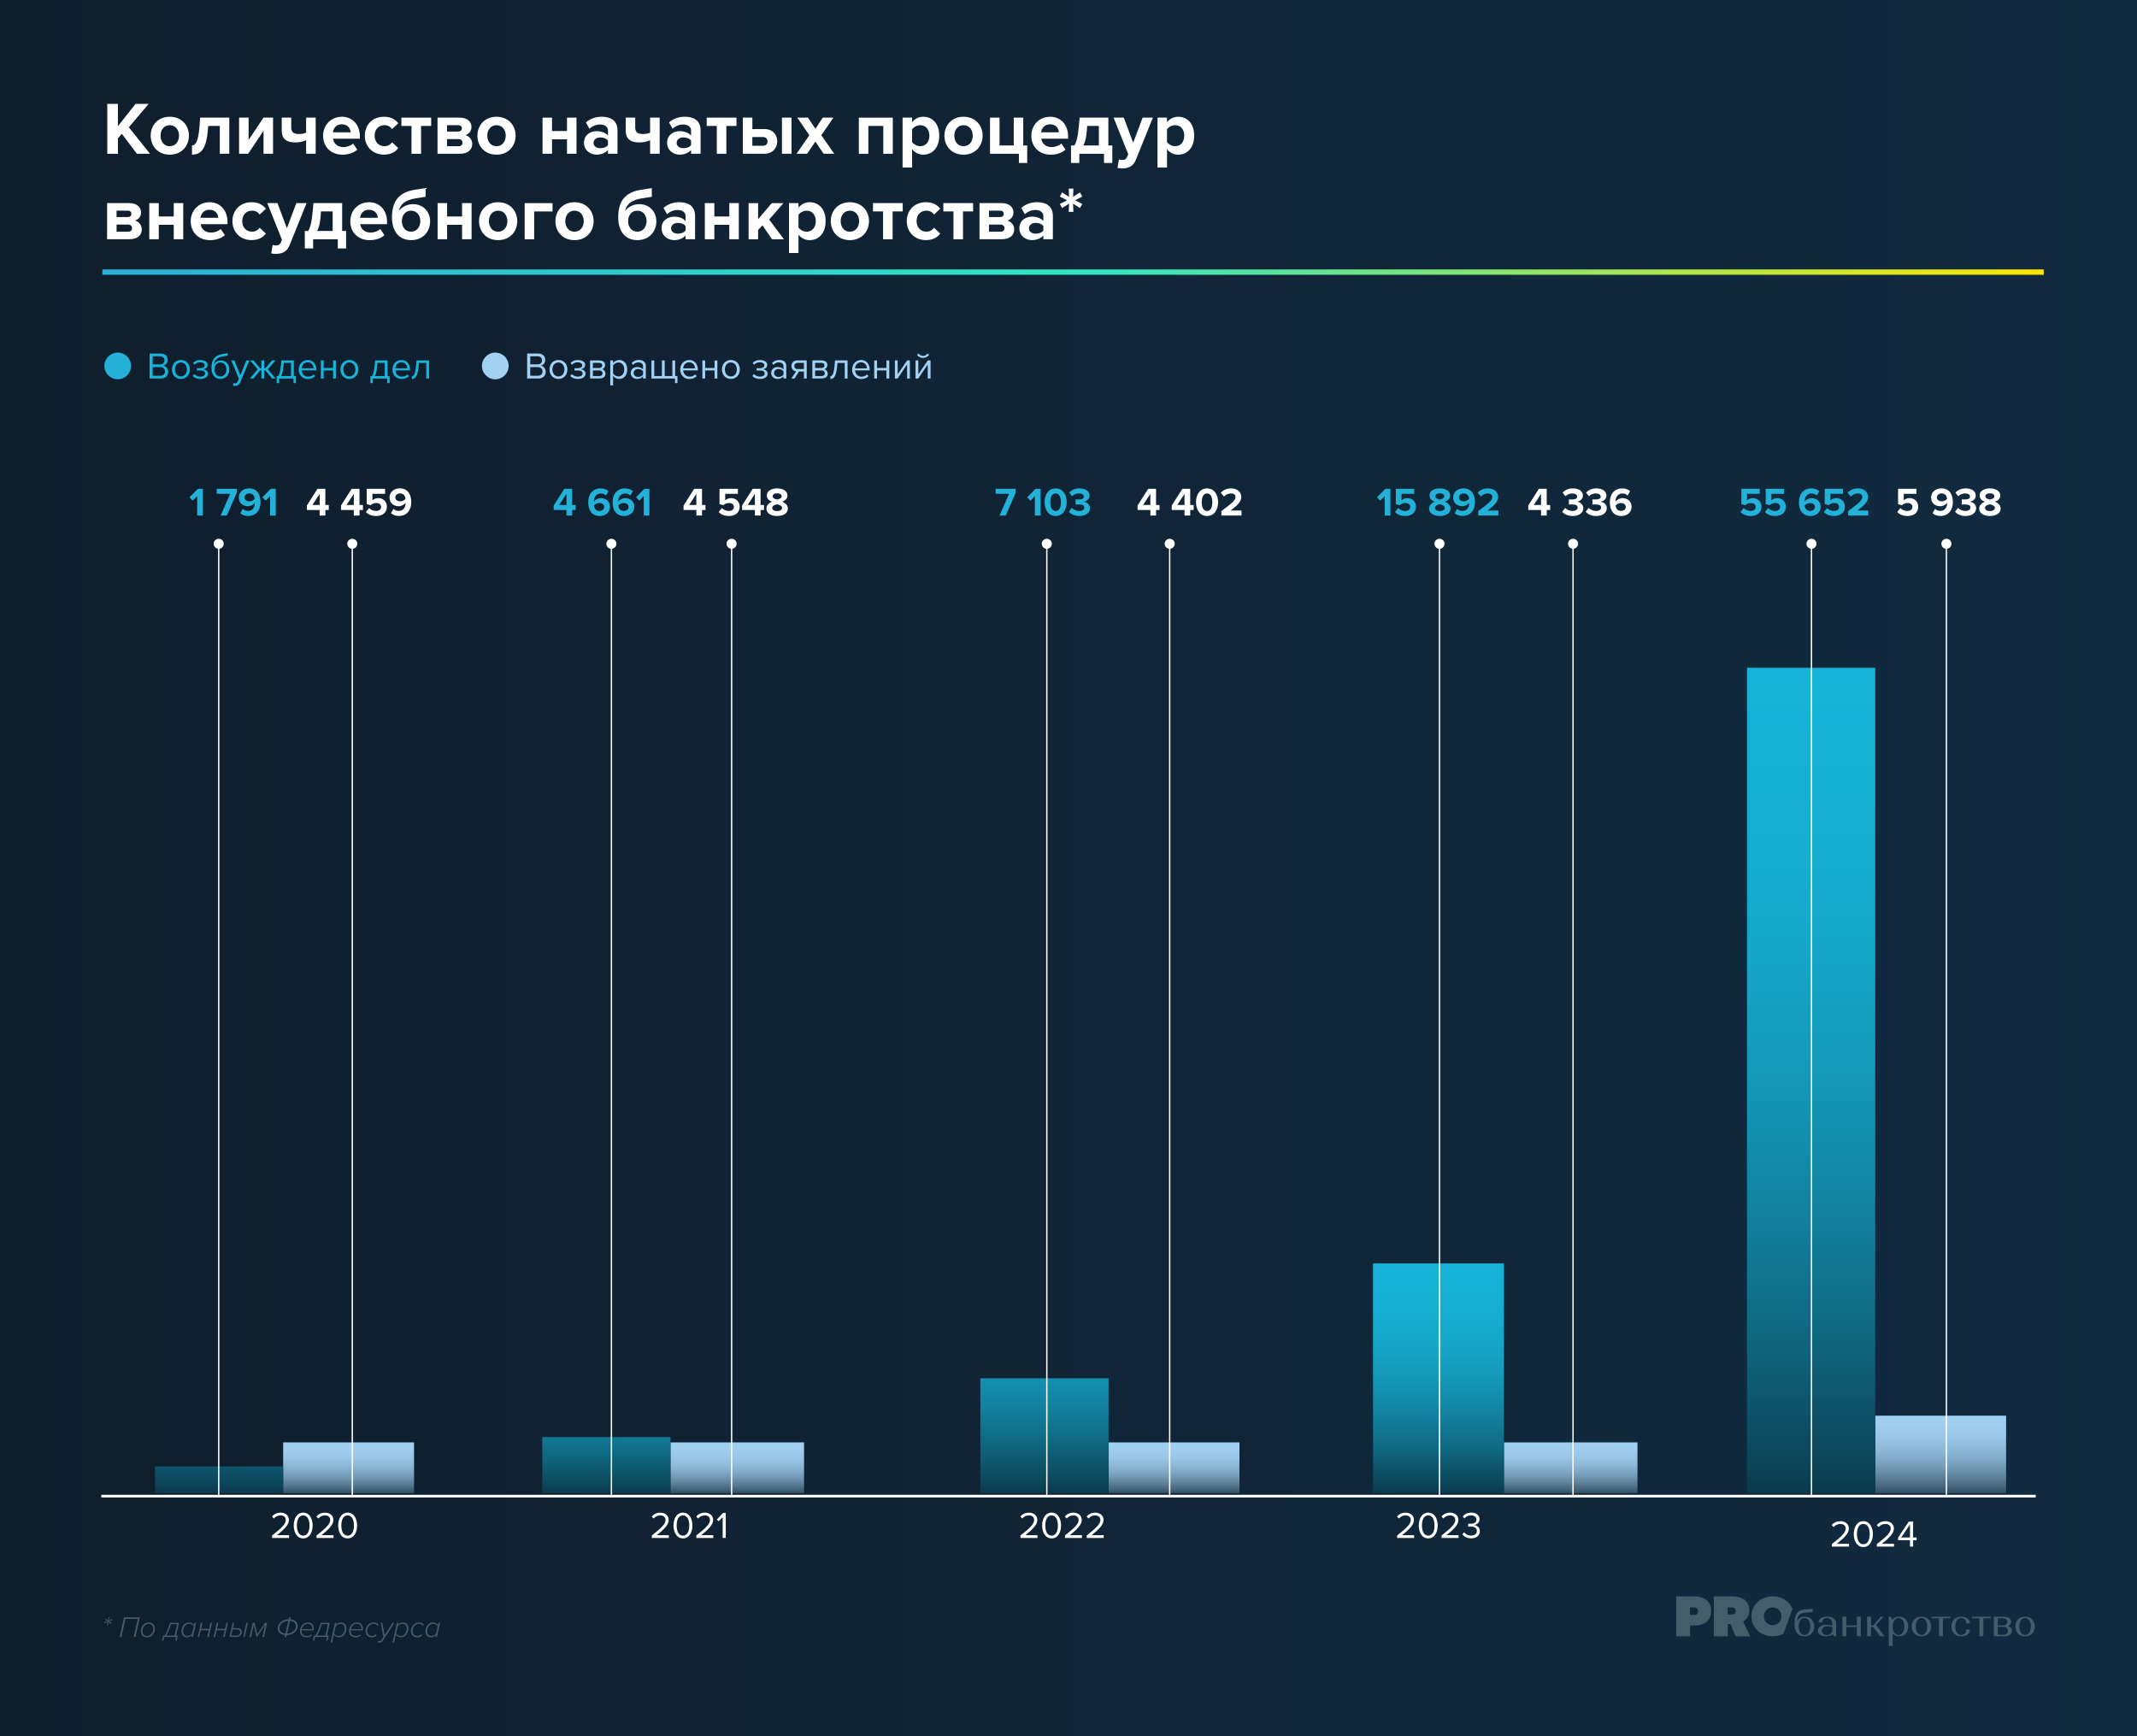<svg width="800" height="650" viewBox="0 0 800 650" fill="none" xmlns="http://www.w3.org/2000/svg">
<rect x="0" y="0" width="800" height="650" fill="#808080" stroke="none"/>
<g clip-path="url(#clip0_181_7921)">
<path d="M800 0H0V650H800V0Z" fill="url(#paint0_linear_181_7921)"/>
<path d="M45.6 50.09L44.14 51.83V57.57H40.16V38.89H44.14V47.23L50.75 38.89H55.65L48.23 47.65L56.15 57.56H51.25L45.59 50.08L45.6 50.09Z" fill="white"/>
<path d="M56.41 50.79C56.41 46.95 59.1 43.71 63.55 43.71C68 43.71 70.72 46.96 70.72 50.79C70.72 54.62 68.03 57.9 63.55 57.9C59.07 57.9 56.41 54.65 56.41 50.79ZM67.02 50.79C67.02 48.69 65.76 46.87 63.55 46.87C61.34 46.87 60.11 48.69 60.11 50.79C60.11 52.89 61.34 54.74 63.55 54.74C65.76 54.74 67.02 52.92 67.02 50.79Z" fill="white"/>
<path d="M74.7 47.23L74.92 44.04H85.84V57.56H82.28V47.14H77.94L77.86 48.09C77.33 55.71 75.31 57.89 71.87 57.89V54.45C73.16 54.45 74.22 53.22 74.7 47.23Z" fill="white"/>
<path d="M89.51 44.04H93.07V52.38L98.64 44.04H102.22V57.56H98.66V48.91L92.92 57.56H89.5V44.04H89.51Z" fill="white"/>
<path d="M109.02 47.65C109.02 49.55 110 50.17 111.88 50.17C113.11 50.17 113.98 49.95 114.6 49.64V44.04H118.18V57.56H114.6V52.49C113.73 52.91 112.33 53.33 110.65 53.33C106.87 53.33 105.47 51.68 105.47 48.88V44.04H109.03V47.65H109.02Z" fill="white"/>
<path d="M127.95 43.7C131.98 43.7 134.73 46.72 134.73 51.15V51.93H124.68C124.9 53.64 126.28 55.07 128.57 55.07C129.83 55.07 131.31 54.57 132.18 53.73L133.75 56.03C132.38 57.29 130.28 57.91 128.18 57.91C124.06 57.91 120.96 55.14 120.96 50.8C120.96 46.88 123.84 43.72 127.96 43.72L127.95 43.7ZM124.62 49.53H131.28C131.2 48.24 130.3 46.53 127.95 46.53C125.74 46.53 124.79 48.18 124.62 49.53Z" fill="white"/>
<path d="M143.74 43.7C146.51 43.7 148.19 44.9 149.09 46.16L146.77 48.32C146.13 47.4 145.15 46.86 143.91 46.86C141.75 46.86 140.24 48.43 140.24 50.78C140.24 53.13 141.75 54.73 143.91 54.73C145.14 54.73 146.12 54.17 146.77 53.27L149.09 55.43C148.19 56.69 146.51 57.89 143.74 57.89C139.57 57.89 136.57 54.95 136.57 50.78C136.57 46.61 139.57 43.7 143.74 43.7Z" fill="white"/>
<path d="M154.05 47.15H150.27V44.04H161.41V47.15H157.63V57.57H154.05V47.15Z" fill="white"/>
<path d="M163.79 44.04H172.02C175.1 44.04 176.5 45.69 176.5 47.51C176.5 49.13 175.46 50.23 174.2 50.59C175.68 50.93 176.78 52.27 176.78 53.89C176.78 55.93 175.32 57.56 172.16 57.56H163.79V44.04ZM171.58 46.87H167.35V49.25H171.58C172.42 49.25 172.9 48.72 172.9 48.07C172.9 47.37 172.42 46.87 171.58 46.87ZM171.72 52.08H167.35V54.74H171.72C172.62 54.74 173.15 54.21 173.15 53.42C173.15 52.72 172.65 52.08 171.72 52.08Z" fill="white"/>
<path d="M178.72 50.79C178.72 46.95 181.41 43.71 185.86 43.71C190.31 43.71 193.03 46.96 193.03 50.79C193.03 54.62 190.34 57.9 185.86 57.9C181.38 57.9 178.72 54.65 178.72 50.79ZM189.33 50.79C189.33 48.69 188.07 46.87 185.86 46.87C183.65 46.87 182.42 48.69 182.42 50.79C182.42 52.89 183.65 54.74 185.86 54.74C188.07 54.74 189.33 52.92 189.33 50.79Z" fill="white"/>
<path d="M203.1 44.04H206.66V49.05H212.26V44.04H215.82V57.56H212.26V52.16H206.66V57.56H203.1V44.04Z" fill="white"/>
<path d="M227.6 56.16C226.68 57.25 225.08 57.9 223.32 57.9C221.16 57.9 218.62 56.44 218.62 53.42C218.62 50.4 221.17 49.11 223.32 49.11C225.11 49.11 226.71 49.67 227.6 50.76V48.88C227.6 47.51 226.42 46.61 224.63 46.61C223.17 46.61 221.83 47.14 220.68 48.21L219.34 45.83C220.99 44.37 223.12 43.7 225.25 43.7C228.33 43.7 231.16 44.93 231.16 48.82V57.56H227.6V56.16ZM227.6 52.63C227.01 51.85 225.89 51.45 224.74 51.45C223.34 51.45 222.19 52.21 222.19 53.49C222.19 54.77 223.34 55.48 224.74 55.48C225.89 55.48 227.01 55.09 227.6 54.3V52.62V52.63Z" fill="white"/>
<path d="M237.79 47.65C237.79 49.55 238.77 50.17 240.65 50.17C241.88 50.17 242.75 49.95 243.37 49.64V44.04H246.95V57.56H243.37V52.49C242.5 52.91 241.1 53.33 239.42 53.33C235.64 53.33 234.24 51.68 234.24 48.88V44.04H237.8V47.65H237.79Z" fill="white"/>
<path d="M258.71 56.16C257.79 57.25 256.19 57.9 254.43 57.9C252.27 57.9 249.73 56.44 249.73 53.42C249.73 50.4 252.28 49.11 254.43 49.11C256.22 49.11 257.82 49.67 258.71 50.76V48.88C258.71 47.51 257.53 46.61 255.74 46.61C254.28 46.61 252.94 47.14 251.79 48.21L250.45 45.83C252.1 44.37 254.23 43.7 256.36 43.7C259.44 43.7 262.27 44.93 262.27 48.82V57.56H258.71V56.16ZM258.71 52.63C258.12 51.85 257 51.45 255.85 51.45C254.45 51.45 253.3 52.21 253.3 53.49C253.3 54.77 254.45 55.48 255.85 55.48C257 55.48 258.12 55.09 258.71 54.3V52.62V52.63Z" fill="white"/>
<path d="M268.34 47.15H264.56V44.04H275.7V47.15H271.92V57.57H268.34V47.15Z" fill="white"/>
<path d="M281.64 48.32H286.18C289.46 48.32 290.97 50.62 290.97 52.94C290.97 55.26 289.35 57.56 286.18 57.56H278.09V44.04H281.65V48.32H281.64ZM281.64 54.57H285.64C286.79 54.57 287.32 53.81 287.32 52.95C287.32 52.03 286.79 51.3 285.64 51.3H281.64V54.58V54.57ZM292.73 44.04H296.31V57.56H292.73V44.04Z" fill="white"/>
<path d="M305.25 53L302.14 57.56H298.19L302.98 50.62L298.47 44.04H302.45L305.25 48.21L308.02 44.04H312L307.46 50.62L312.3 57.56H308.32L305.24 53H305.25Z" fill="white"/>
<path d="M330.67 47.15H325.07V57.57H321.51V44.05H334.22V57.57H330.66V47.15H330.67Z" fill="white"/>
<path d="M337.89 62.72V44.04H341.45V45.75C342.49 44.43 343.97 43.71 345.62 43.71C349.09 43.71 351.61 46.29 351.61 50.79C351.61 55.29 349.09 57.9 345.62 57.9C344.02 57.9 342.54 57.23 341.45 55.83V62.72H337.89ZM344.5 46.87C343.35 46.87 342.04 47.54 341.45 48.41V53.2C342.04 54.04 343.35 54.74 344.5 54.74C346.54 54.74 347.92 53.14 347.92 50.79C347.92 48.44 346.55 46.87 344.5 46.87Z" fill="white"/>
<path d="M353.55 50.79C353.55 46.95 356.24 43.71 360.69 43.71C365.14 43.71 367.86 46.96 367.86 50.79C367.86 54.62 365.17 57.9 360.69 57.9C356.21 57.9 353.55 54.65 353.55 50.79ZM364.16 50.79C364.16 48.69 362.9 46.87 360.69 46.87C358.48 46.87 357.25 48.69 357.25 50.79C357.25 52.89 358.48 54.74 360.69 54.74C362.9 54.74 364.16 52.92 364.16 50.79Z" fill="white"/>
<path d="M370.62 57.56V44.04H374.18V54.46H379.5V44.04H383.06V54.46H384.54V61.01H381.43V57.57H370.62V57.56Z" fill="white"/>
<path d="M393.08 43.7C397.11 43.7 399.86 46.72 399.86 51.15V51.93H389.81C390.03 53.64 391.41 55.07 393.7 55.07C394.96 55.07 396.44 54.57 397.31 53.73L398.88 56.03C397.51 57.29 395.41 57.91 393.31 57.91C389.19 57.91 386.09 55.14 386.09 50.8C386.09 46.88 388.97 43.72 393.09 43.72L393.08 43.7ZM389.75 49.53H396.41C396.33 48.24 395.43 46.53 393.08 46.53C390.87 46.53 389.92 48.18 389.75 49.53Z" fill="white"/>
<path d="M402.21 54.46C402.91 53.31 403.53 51.35 403.89 47.01L404.17 44.04H414.92V54.46H416.4V61.01H413.29V57.57H404.05V61.01H400.94V54.46H402.2H402.21ZM405.54 54.46H411.36V47.15H406.99L406.91 48.35C406.63 52.19 406.01 53.67 405.54 54.45V54.46Z" fill="white"/>
<path d="M419.99 59.89C420.91 59.89 421.53 59.64 421.87 58.91L422.37 57.76L416.88 44.04H420.69L424.22 53.45L427.75 44.04H431.59L425.23 59.78C424.22 62.33 422.43 63 420.11 63.06C419.69 63.06 418.79 62.98 418.35 62.86L418.88 59.67C419.19 59.81 419.66 59.89 420 59.89H419.99Z" fill="white"/>
<path d="M433.32 62.72V44.04H436.88V45.75C437.92 44.43 439.4 43.71 441.05 43.71C444.52 43.71 447.04 46.29 447.04 50.79C447.04 55.29 444.52 57.9 441.05 57.9C439.45 57.9 437.97 57.23 436.88 55.83V62.72H433.32ZM439.92 46.87C438.77 46.87 437.46 47.54 436.87 48.41V53.2C437.46 54.04 438.77 54.74 439.92 54.74C441.96 54.74 443.34 53.14 443.34 50.79C443.34 48.44 441.97 46.87 439.92 46.87Z" fill="white"/>
<path d="M40.09 76.04H48.32C51.4 76.04 52.8 77.69 52.8 79.51C52.8 81.13 51.76 82.23 50.5 82.59C51.98 82.93 53.08 84.27 53.08 85.89C53.08 87.93 51.62 89.56 48.46 89.56H40.09V76.04ZM47.87 78.87H43.64V81.25H47.87C48.71 81.25 49.19 80.72 49.19 80.07C49.19 79.37 48.71 78.87 47.87 78.87ZM48.01 84.08H43.64V86.74H48.01C48.91 86.74 49.44 86.21 49.44 85.42C49.44 84.72 48.94 84.08 48.01 84.08Z" fill="white"/>
<path d="M55.88 76.04H59.44V81.05H65.04V76.04H68.6V89.56H65.04V84.16H59.44V89.56H55.88V76.04Z" fill="white"/>
<path d="M78.39 75.7C82.42 75.7 85.17 78.72 85.17 83.15V83.93H75.12C75.34 85.64 76.72 87.07 79.01 87.07C80.27 87.07 81.75 86.57 82.62 85.73L84.19 88.03C82.82 89.29 80.72 89.91 78.62 89.91C74.5 89.91 71.4 87.14 71.4 82.8C71.4 78.88 74.28 75.72 78.4 75.72L78.39 75.7ZM75.06 81.53H81.72C81.64 80.24 80.74 78.53 78.39 78.53C76.18 78.53 75.23 80.18 75.06 81.53Z" fill="white"/>
<path d="M94.18 75.7C96.95 75.7 98.63 76.9 99.53 78.16L97.21 80.32C96.57 79.4 95.59 78.86 94.35 78.86C92.19 78.86 90.68 80.43 90.68 82.78C90.68 85.13 92.19 86.73 94.35 86.73C95.58 86.73 96.56 86.17 97.21 85.27L99.53 87.43C98.63 88.69 96.95 89.89 94.18 89.89C90.01 89.89 87.01 86.95 87.01 82.78C87.01 78.61 90.01 75.7 94.18 75.7Z" fill="white"/>
<path d="M103.17 91.89C104.09 91.89 104.71 91.64 105.05 90.91L105.55 89.76L100.06 76.04H103.87L107.4 85.45L110.93 76.04H114.77L108.41 91.78C107.4 94.33 105.61 95 103.29 95.06C102.87 95.06 101.97 94.98 101.53 94.86L102.06 91.67C102.37 91.81 102.84 91.89 103.18 91.89H103.17Z" fill="white"/>
<path d="M115.38 86.46C116.08 85.31 116.7 83.35 117.06 79.01L117.34 76.04H128.09V86.46H129.57V93.01H126.46V89.57H117.22V93.01H114.11V86.46H115.37H115.38ZM118.71 86.46H124.53V79.15H120.16L120.08 80.35C119.8 84.19 119.18 85.67 118.71 86.45V86.46Z" fill="white"/>
<path d="M138.12 75.7C142.15 75.7 144.9 78.72 144.9 83.15V83.93H134.85C135.07 85.64 136.45 87.07 138.74 87.07C140 87.07 141.48 86.57 142.35 85.73L143.92 88.03C142.55 89.29 140.45 89.91 138.35 89.91C134.23 89.91 131.13 87.14 131.13 82.8C131.13 78.88 134.01 75.72 138.13 75.72L138.12 75.7ZM134.78 81.53H141.44C141.36 80.24 140.46 78.53 138.11 78.53C135.9 78.53 134.95 80.18 134.78 81.53Z" fill="white"/>
<path d="M155.34 71.03L159.32 70.41V73.66L155.65 74.25C151.7 74.87 149.83 76.43 149.35 79.01C150.55 77.25 152.68 76.43 154.64 76.43C158.42 76.43 161.02 79.29 161.02 82.84C161.02 86.65 158.39 89.9 153.88 89.9C149.37 89.9 146.74 86.57 146.74 81.39C146.74 75.59 149.04 72.01 155.34 71.03ZM153.88 78.87C151.67 78.87 150.44 80.69 150.44 82.73C150.44 84.91 151.67 86.73 153.88 86.73C156.09 86.73 157.35 84.91 157.35 82.73C157.35 80.69 156.09 78.87 153.88 78.87Z" fill="white"/>
<path d="M163.82 76.04H167.38V81.05H172.98V76.04H176.54V89.56H172.98V84.16H167.38V89.56H163.82V76.04Z" fill="white"/>
<path d="M179.33 82.79C179.33 78.95 182.02 75.71 186.47 75.71C190.92 75.71 193.64 78.96 193.64 82.79C193.64 86.62 190.95 89.9 186.47 89.9C181.99 89.9 179.33 86.65 179.33 82.79ZM189.94 82.79C189.94 80.69 188.68 78.87 186.47 78.87C184.26 78.87 183.03 80.69 183.03 82.79C183.03 84.89 184.26 86.74 186.47 86.74C188.68 86.74 189.94 84.92 189.94 82.79Z" fill="white"/>
<path d="M199.97 79.15V89.57H196.41V76.05H206.85V79.16H199.96L199.97 79.15Z" fill="white"/>
<path d="M207.92 82.79C207.92 78.95 210.61 75.71 215.06 75.71C219.51 75.71 222.23 78.96 222.23 82.79C222.23 86.62 219.54 89.9 215.06 89.9C210.58 89.9 207.92 86.65 207.92 82.79ZM218.53 82.79C218.53 80.69 217.27 78.87 215.06 78.87C212.85 78.87 211.62 80.69 211.62 82.79C211.62 84.89 212.85 86.74 215.06 86.74C217.27 86.74 218.53 84.92 218.53 82.79Z" fill="white"/>
<path d="M240.03 71.03L244.01 70.41V73.66L240.34 74.25C236.39 74.87 234.52 76.43 234.04 79.01C235.24 77.25 237.37 76.43 239.33 76.43C243.11 76.43 245.71 79.29 245.71 82.84C245.71 86.65 243.08 89.9 238.57 89.9C234.06 89.9 231.43 86.57 231.43 81.39C231.43 75.59 233.73 72.01 240.03 71.03ZM238.58 78.87C236.37 78.87 235.14 80.69 235.14 82.73C235.14 84.91 236.37 86.73 238.58 86.73C240.79 86.73 242.05 84.91 242.05 82.73C242.05 80.69 240.79 78.87 238.58 78.87Z" fill="white"/>
<path d="M256.64 88.16C255.72 89.25 254.12 89.9 252.36 89.9C250.2 89.9 247.66 88.44 247.66 85.42C247.66 82.4 250.21 81.11 252.36 81.11C254.15 81.11 255.75 81.67 256.64 82.76V80.88C256.64 79.51 255.46 78.61 253.67 78.61C252.21 78.61 250.87 79.14 249.72 80.21L248.38 77.83C250.03 76.37 252.16 75.7 254.29 75.7C257.37 75.7 260.2 76.93 260.2 80.82V89.56H256.64V88.16ZM256.64 84.63C256.05 83.85 254.93 83.45 253.78 83.45C252.38 83.45 251.23 84.21 251.23 85.49C251.23 86.77 252.38 87.48 253.78 87.48C254.93 87.48 256.05 87.09 256.64 86.3V84.62V84.63Z" fill="white"/>
<path d="M263.86 76.04H267.42V81.05H273.02V76.04H276.58V89.56H273.02V84.16H267.42V89.56H263.86V76.04Z" fill="white"/>
<path d="M285.42 84.36L283.8 86.1V89.57H280.24V76.05H283.8V82.07L288.92 76.05H293.29L287.94 82.18L293.46 89.57H289.01L285.43 84.36H285.42Z" fill="white"/>
<path d="M295.36 94.72V76.04H298.92V77.75C299.96 76.43 301.44 75.71 303.09 75.71C306.56 75.71 309.08 78.29 309.08 82.79C309.08 87.29 306.56 89.9 303.09 89.9C301.49 89.9 300.01 89.23 298.92 87.83V94.72H295.36ZM301.97 78.87C300.82 78.87 299.51 79.54 298.92 80.41V85.2C299.51 86.04 300.82 86.74 301.97 86.74C304.01 86.74 305.39 85.14 305.39 82.79C305.39 80.44 304.02 78.87 301.97 78.87Z" fill="white"/>
<path d="M311.01 82.79C311.01 78.95 313.7 75.71 318.15 75.71C322.6 75.71 325.32 78.96 325.32 82.79C325.32 86.62 322.63 89.9 318.15 89.9C313.67 89.9 311.01 86.65 311.01 82.79ZM321.62 82.79C321.62 80.69 320.36 78.87 318.15 78.87C315.94 78.87 314.71 80.69 314.71 82.79C314.71 84.89 315.94 86.74 318.15 86.74C320.36 86.74 321.62 84.92 321.62 82.79Z" fill="white"/>
<path d="M330.58 79.15H326.8V76.04H337.94V79.15H334.16V89.57H330.58V79.15Z" fill="white"/>
<path d="M346.63 75.7C349.4 75.7 351.08 76.9 351.98 78.16L349.66 80.32C349.02 79.4 348.04 78.86 346.8 78.86C344.64 78.86 343.13 80.43 343.13 82.78C343.13 85.13 344.64 86.73 346.8 86.73C348.03 86.73 349.01 86.17 349.66 85.27L351.98 87.43C351.08 88.69 349.4 89.89 346.63 89.89C342.46 89.89 339.46 86.95 339.46 82.78C339.46 78.61 342.46 75.7 346.63 75.7Z" fill="white"/>
<path d="M356.93 79.15H353.15V76.04H364.29V79.15H360.51V89.57H356.93V79.15Z" fill="white"/>
<path d="M366.68 76.04H374.91C377.99 76.04 379.39 77.69 379.39 79.51C379.39 81.13 378.35 82.23 377.09 82.59C378.57 82.93 379.67 84.27 379.67 85.89C379.67 87.93 378.21 89.56 375.05 89.56H366.68V76.04ZM374.46 78.87H370.23V81.25H374.46C375.3 81.25 375.78 80.72 375.78 80.07C375.78 79.37 375.3 78.87 374.46 78.87ZM374.6 84.08H370.23V86.74H374.6C375.5 86.74 376.03 86.21 376.03 85.42C376.03 84.72 375.53 84.08 374.6 84.08Z" fill="white"/>
<path d="M390.59 88.16C389.67 89.25 388.07 89.9 386.31 89.9C384.15 89.9 381.61 88.44 381.61 85.42C381.61 82.4 384.16 81.11 386.31 81.11C388.1 81.11 389.7 81.67 390.59 82.76V80.88C390.59 79.51 389.41 78.61 387.62 78.61C386.16 78.61 384.82 79.14 383.67 80.21L382.33 77.83C383.98 76.37 386.11 75.7 388.24 75.7C391.32 75.7 394.15 76.93 394.15 80.82V89.56H390.59V88.16ZM390.59 84.63C390 83.85 388.88 83.45 387.73 83.45C386.33 83.45 385.18 84.21 385.18 85.49C385.18 86.77 386.33 87.48 387.73 87.48C388.88 87.48 390 87.09 390.59 86.3V84.62V84.63Z" fill="white"/>
<path d="M400.22 76.24L397.62 77.89L396.75 76.38L399.47 74.98L396.75 73.58L397.62 72.04L400.22 73.69L400.08 70.61H401.84L401.7 73.69L404.28 72.04L405.18 73.58L402.46 74.98L405.18 76.38L404.28 77.89L401.7 76.24L401.84 79.32H400.08L400.22 76.24Z" fill="white"/>
<path d="M765.08 100.87H38.32V102.87H765.08V100.87Z" fill="url(#paint1_linear_181_7921)"/>
<path d="M40.32 607.15L39.09 607.72L38.97 607.35L40.24 606.9L39.24 606.21L39.51 605.88L40.43 606.68L40.65 605.4H41.07L40.72 606.7L41.95 606.14L42.07 606.51L40.8 606.96L41.8 607.65L41.51 607.98L40.6 607.18L40.38 608.46H39.95L40.31 607.15H40.32Z" fill="#455C6B"/>
<path d="M51.58 606.08H46.94L45.44 612.85H44.81L46.43 605.51H52.35L50.73 612.85H50.09L51.58 606.08Z" fill="#455C6B"/>
<path d="M55.65 607.4C57.08 607.4 57.99 608.32 57.99 609.73C57.99 611.41 56.75 612.98 55.06 612.98C53.63 612.98 52.72 612.06 52.72 610.65C52.72 608.97 53.96 607.4 55.65 607.4ZM55.64 607.92C54.31 607.92 53.35 609.25 53.35 610.63C53.35 611.74 53.99 612.47 55.08 612.47C56.41 612.47 57.37 611.14 57.37 609.76C57.37 608.65 56.73 607.92 55.64 607.92Z" fill="#455C6B"/>
<path d="M61.55 612.33C61.89 611.98 62.44 611.17 63.24 608.73L63.62 607.53H66.98L65.94 612.33H66.57L66.16 614.2H65.63L65.94 612.85H61.48L61.18 614.2H60.66L61.07 612.33H61.54H61.55ZM62.13 612.33H65.35L66.29 608.04H63.99L63.73 608.87C62.96 611.22 62.44 612.03 62.13 612.34V612.33Z" fill="#455C6B"/>
<path d="M72.83 607.53H73.41L72.23 612.84H71.65L71.84 612.04C71.4 612.6 70.77 612.98 70.01 612.98C68.79 612.98 67.93 612.18 67.93 610.8C67.93 609.01 69.04 607.4 70.72 607.4C71.59 607.4 72.27 607.83 72.63 608.43L72.82 607.53H72.83ZM70.17 612.46C70.92 612.46 71.61 611.99 71.97 611.44L72.53 608.89C72.27 608.36 71.63 607.92 70.77 607.92C69.44 607.92 68.56 609.3 68.56 610.7C68.56 611.79 69.2 612.46 70.17 612.46Z" fill="#455C6B"/>
<path d="M75.23 607.53H75.8L75.28 609.82H78.28L78.81 607.53H79.38L78.17 612.84H77.6L78.17 610.33H75.16L74.59 612.84H74.02L75.23 607.53Z" fill="#455C6B"/>
<path d="M81.17 607.53H81.74L81.22 609.82H84.22L84.75 607.53H85.32L84.11 612.84H83.54L84.11 610.33H81.1L80.53 612.84H79.96L81.17 607.53Z" fill="#455C6B"/>
<path d="M87.2 609.51H88.88C89.98 609.51 90.52 610.14 90.52 610.94C90.52 611.95 89.79 612.84 88.56 612.84H85.9L87.07 607.53H87.64L87.2 609.51ZM86.58 612.33H88.62C89.43 612.33 89.93 611.73 89.93 610.99C89.93 610.44 89.59 610.02 88.77 610.02H87.08L86.58 612.33ZM92.23 607.53H92.81L91.64 612.84H91.06L92.23 607.53Z" fill="#455C6B"/>
<path d="M99.23 608.28L96.23 612.85H96.02L95 608.28L94 612.85H93.43L94.6 607.54H95.35L96.32 611.89L99.18 607.54H99.99L98.82 612.85H98.24L99.24 608.28H99.23Z" fill="#455C6B"/>
<path d="M107.35 612.14L107.18 612.84H106.55L106.72 612.11C104.9 611.99 103.95 611 103.95 609.6C103.95 607.78 105.7 606.28 108.06 606.21L108.23 605.5H108.86L108.69 606.24C110.49 606.36 111.45 607.35 111.45 608.75C111.45 610.55 109.7 612.07 107.35 612.14ZM106.85 611.56L107.94 606.81C105.97 606.91 104.63 608.1 104.63 609.62C104.63 610.7 105.43 611.48 106.85 611.57V611.56ZM110.78 608.76C110.78 607.67 109.98 606.9 108.56 606.81L107.48 611.56C109.42 611.45 110.78 610.27 110.78 608.75V608.76Z" fill="#455C6B"/>
<path d="M115.24 607.4C116.66 607.4 117.5 608.4 117.5 609.7C117.5 609.93 117.44 610.24 117.41 610.37H112.92C112.91 610.44 112.9 610.58 112.9 610.68C112.9 611.66 113.55 612.48 114.85 612.48C115.39 612.48 115.99 612.29 116.46 611.91L116.68 612.33C116.21 612.69 115.52 612.98 114.83 612.98C113.23 612.98 112.3 612.02 112.3 610.64C112.3 608.87 113.6 607.41 115.25 607.41L115.24 607.4ZM116.94 609.68C116.94 608.65 116.31 607.9 115.17 607.9C114.1 607.9 113.16 608.84 112.97 609.92H116.93C116.94 609.86 116.94 609.74 116.94 609.68Z" fill="#455C6B"/>
<path d="M118.02 612.33C118.36 611.98 118.91 611.17 119.71 608.73L120.09 607.53H123.45L122.41 612.33H123.04L122.63 614.2H122.1L122.41 612.85H117.95L117.65 614.2H117.13L117.54 612.33H118.01H118.02ZM118.6 612.33H121.82L122.76 608.04H120.46L120.2 608.87C119.43 611.22 118.91 612.03 118.6 612.34V612.33Z" fill="#455C6B"/>
<path d="M124.33 614.87H123.76L125.39 607.53H125.96L125.78 608.33C126.21 607.77 126.85 607.39 127.61 607.39C128.82 607.39 129.68 608.2 129.68 609.58C129.68 611.35 128.57 612.97 126.9 612.97C126.02 612.97 125.35 612.54 124.99 611.94L124.34 614.87H124.33ZM127.45 607.92C126.7 607.92 126.02 608.39 125.65 608.94L125.09 611.49C125.35 612.02 125.99 612.46 126.85 612.46C128.19 612.46 129.06 611.08 129.06 609.69C129.06 608.6 128.42 607.92 127.45 607.92Z" fill="#455C6B"/>
<path d="M133.61 607.4C135.03 607.4 135.87 608.4 135.87 609.7C135.87 609.93 135.81 610.24 135.78 610.37H131.29C131.28 610.44 131.27 610.58 131.27 610.68C131.27 611.66 131.92 612.48 133.22 612.48C133.76 612.48 134.36 612.29 134.83 611.91L135.05 612.33C134.58 612.69 133.89 612.98 133.2 612.98C131.6 612.98 130.67 612.02 130.67 610.64C130.67 608.87 131.97 607.41 133.62 607.41L133.61 607.4ZM135.31 609.68C135.31 608.65 134.68 607.9 133.54 607.9C132.47 607.9 131.53 608.84 131.34 609.92H135.3C135.31 609.86 135.31 609.74 135.31 609.68Z" fill="#455C6B"/>
<path d="M139.84 607.4C140.75 607.4 141.38 607.75 141.74 608.37L141.3 608.7C140.99 608.16 140.44 607.92 139.86 607.92C138.4 607.92 137.49 609.24 137.49 610.64C137.49 611.85 138.27 612.47 139.3 612.47C139.89 612.47 140.4 612.2 140.74 611.79L141.07 612.19C140.61 612.67 140.05 612.99 139.24 612.99C137.88 612.99 136.87 612.14 136.87 610.64C136.87 608.89 138.16 607.42 139.82 607.42L139.84 607.4Z" fill="#455C6B"/>
<path d="M142.06 614.44C142.35 614.44 142.58 614.31 142.9 613.84L143.53 612.88L142.5 607.53H143.12L144.01 612.17L146.97 607.53H147.64L143.45 614.01C143.03 614.67 142.57 615 141.96 615C141.74 615 141.5 614.96 141.33 614.89L141.55 614.34C141.66 614.4 141.86 614.44 142.07 614.44H142.06Z" fill="#455C6B"/>
<path d="M147.53 614.87H146.96L148.59 607.53H149.16L148.98 608.33C149.41 607.77 150.05 607.39 150.81 607.39C152.02 607.39 152.88 608.2 152.88 609.58C152.88 611.35 151.77 612.97 150.1 612.97C149.22 612.97 148.55 612.54 148.19 611.94L147.54 614.87H147.53ZM150.65 607.92C149.9 607.92 149.22 608.39 148.85 608.94L148.29 611.49C148.55 612.02 149.19 612.46 150.05 612.46C151.39 612.46 152.26 611.08 152.26 609.69C152.26 608.6 151.62 607.92 150.65 607.92Z" fill="#455C6B"/>
<path d="M156.81 607.4C157.72 607.4 158.35 607.75 158.71 608.37L158.27 608.7C157.96 608.16 157.41 607.92 156.83 607.92C155.37 607.92 154.46 609.24 154.46 610.64C154.46 611.85 155.24 612.47 156.27 612.47C156.86 612.47 157.37 612.2 157.71 611.79L158.04 612.19C157.58 612.67 157.02 612.99 156.21 612.99C154.85 612.99 153.84 612.14 153.84 610.64C153.84 608.89 155.13 607.42 156.79 607.42L156.81 607.4Z" fill="#455C6B"/>
<path d="M164.18 607.53H164.76L163.58 612.84H163L163.19 612.04C162.75 612.6 162.12 612.98 161.36 612.98C160.14 612.98 159.28 612.18 159.28 610.8C159.28 609.01 160.39 607.4 162.07 607.4C162.94 607.4 163.62 607.83 163.98 608.43L164.17 607.53H164.18ZM161.51 612.46C162.26 612.46 162.95 611.99 163.31 611.44L163.87 608.89C163.61 608.36 162.97 607.92 162.11 607.92C160.78 607.92 159.9 609.3 159.9 610.7C159.9 611.79 160.54 612.46 161.51 612.46Z" fill="#455C6B"/>
<path d="M634.28 597.64C635.52 597.64 636.61 597.84 637.56 598.24C638.51 598.64 639.24 599.25 639.78 600.05C640.32 600.85 640.58 601.85 640.58 603.02C640.58 604.19 640.32 605.27 639.79 606.09C639.27 606.91 638.55 607.53 637.63 607.94C636.71 608.35 635.67 608.55 634.5 608.55H632.69V612.59H627.48V597.64H634.3H634.28ZM635.3 604.19C635.54 603.91 635.66 603.55 635.66 603.11C635.66 602.88 635.61 602.66 635.5 602.46C635.39 602.25 635.24 602.08 635.04 601.95C634.85 601.82 634.63 601.76 634.39 601.76H632.66V604.61H634.4C634.76 604.61 635.06 604.47 635.3 604.19Z" fill="#455C6B"/>
<path d="M648.56 597.64C649.82 597.64 650.92 597.84 651.87 598.24C652.82 598.64 653.55 599.24 654.08 600.04C654.6 600.84 654.87 601.82 654.87 602.98C654.87 603.9 654.66 604.71 654.24 605.42C653.82 606.13 653.26 606.7 652.55 607.11L655.22 612.6H649.7L647.84 608.01H646.81V612.6H641.59V597.65H648.57L648.56 597.64ZM649.45 604.03C649.68 603.78 649.8 603.46 649.8 603.06C649.8 602.72 649.68 602.43 649.44 602.18C649.2 601.93 648.9 601.8 648.53 601.8H646.77V604.41H648.54C648.91 604.41 649.21 604.29 649.44 604.04L649.45 604.03Z" fill="#455C6B"/>
<path d="M678.6 602.29V603.52L675.9 603.71C673.71 603.88 672.76 605.01 672.69 607.28C672.84 606.66 673.18 606.16 673.71 605.8C674.24 605.44 674.88 605.25 675.62 605.25C676.65 605.25 677.5 605.59 678.17 606.27C678.84 606.95 679.17 607.83 679.17 608.92C679.17 610.01 678.83 610.9 678.15 611.58C677.47 612.26 676.58 612.59 675.47 612.59C673.03 612.59 671.62 610.85 671.8 607.38C671.88 605.98 672.09 604.74 672.64 603.99C673.35 603.03 674.48 602.62 675.66 602.53L678.6 602.29ZM673.95 611.22C674.35 611.8 674.87 612.1 675.51 612.1C676.15 612.1 676.69 611.81 677.08 611.22C677.48 610.64 677.67 609.87 677.67 608.92C677.67 607.97 677.47 607.2 677.08 606.62C676.68 606.04 676.16 605.74 675.51 605.74C674.86 605.74 674.35 606.03 673.95 606.62C673.55 607.2 673.36 607.97 673.36 608.92C673.36 609.87 673.56 610.64 673.95 611.22Z" fill="#455C6B"/>
<path d="M681.45 608.91C682.05 608.5 682.85 608.29 683.83 608.29C684.57 608.29 685.27 608.4 685.92 608.62V607.71C685.92 607.13 685.74 606.65 685.37 606.28C685 605.91 684.53 605.73 683.94 605.73C683.42 605.73 683 605.88 682.68 606.18C682.36 606.48 682.2 606.88 682.2 607.36H680.8C680.8 606.72 681.09 606.2 681.68 605.82C682.26 605.43 683.05 605.24 684.03 605.24C685.01 605.24 685.86 605.46 686.46 605.9C687.06 606.34 687.37 606.94 687.37 607.7V612.57H686.78C686.6 612.57 686.44 612.45 686.39 612.3L686.21 611.75C685.61 612.29 684.73 612.57 683.58 612.57C682.65 612.57 681.91 612.38 681.36 612.01C680.81 611.63 680.54 611.13 680.54 610.51C680.54 609.85 680.84 609.31 681.45 608.9V608.91ZM685.37 611.58C685.74 611.23 685.92 610.77 685.92 610.2V609.22C685.51 608.94 684.93 608.8 684.18 608.8C683.54 608.8 683.02 608.96 682.62 609.28C682.22 609.6 682.03 610.02 682.03 610.54C682.03 611.02 682.2 611.39 682.54 611.68C682.88 611.96 683.34 612.1 683.91 612.1C684.51 612.1 685 611.93 685.36 611.58H685.37Z" fill="#455C6B"/>
<path d="M689.74 612.58V605.26H691.18V608.52H695.14V605.26H696.59V612.58H695.14V609.1H691.18V612.58H689.74Z" fill="#455C6B"/>
<path d="M698.98 605.26H700.42V608.51H701.27L704.03 605.26H705.11L702.32 608.34L705.5 612.58H703.85L701.24 609.09H700.42V612.58H698.98V605.26Z" fill="#455C6B"/>
<path d="M707.08 605.26H707.67C707.94 605.26 708 605.44 708.06 605.6C708.16 605.87 708.34 606.5 708.34 606.5C708.96 605.67 709.84 605.25 710.98 605.25C711.99 605.25 712.8 605.59 713.42 606.26C714.04 606.93 714.35 607.82 714.35 608.92C714.35 610.02 714.04 610.9 713.42 611.58C712.8 612.25 711.99 612.59 710.98 612.59C709.97 612.59 709.13 612.24 708.52 611.55V616.2H707.08V605.27V605.26ZM709.15 611.22C709.55 611.8 710.07 612.1 710.72 612.1C711.37 612.1 711.89 611.81 712.29 611.22C712.69 610.64 712.89 609.87 712.89 608.92C712.89 607.97 712.69 607.2 712.29 606.62C711.89 606.04 711.37 605.74 710.72 605.74C710.07 605.74 709.55 606.03 709.15 606.62C708.75 607.2 708.55 607.97 708.55 608.92C708.55 609.87 708.75 610.64 709.15 611.22Z" fill="#455C6B"/>
<path d="M716.68 606.26C717.35 605.59 718.23 605.25 719.32 605.25C720.41 605.25 721.28 605.59 721.95 606.26C722.61 606.93 722.94 607.82 722.94 608.92C722.94 610.02 722.61 610.9 721.95 611.58C721.29 612.26 720.41 612.59 719.32 612.59C718.23 612.59 717.35 612.25 716.68 611.58C716.01 610.91 715.68 610.02 715.68 608.92C715.68 607.82 716.01 606.94 716.68 606.26ZM717.76 611.22C718.16 611.8 718.68 612.1 719.32 612.1C719.96 612.1 720.48 611.81 720.88 611.22C721.28 610.64 721.47 609.86 721.47 608.9C721.47 607.94 721.27 607.2 720.88 606.61C720.48 606.03 719.96 605.73 719.32 605.73C718.68 605.73 718.16 606.02 717.76 606.61C717.36 607.19 717.17 607.96 717.17 608.9C717.17 609.84 717.37 610.63 717.76 611.22Z" fill="#455C6B"/>
<path d="M727.34 605.84V612.58H725.88V605.84H723.09V605.26H730.13V605.84H727.34Z" fill="#455C6B"/>
<path d="M736.56 605.96C737.17 606.44 737.48 607.04 737.48 607.77H736.08C736.08 607.19 735.9 606.7 735.55 606.32C735.19 605.93 734.74 605.74 734.18 605.74C733.51 605.74 732.98 606.03 732.58 606.61C732.19 607.19 731.99 607.96 731.99 608.92C731.99 609.88 732.19 610.65 732.58 611.23C732.97 611.81 733.5 612.1 734.18 612.1C734.73 612.1 735.19 611.91 735.55 611.52C735.91 611.13 736.08 610.64 736.08 610.05H737.48C737.48 610.79 737.17 611.4 736.56 611.88C735.95 612.36 735.16 612.59 734.2 612.59C733.08 612.59 732.19 612.26 731.52 611.59C730.85 610.92 730.52 610.03 730.52 608.92C730.52 607.81 730.85 606.92 731.52 606.25C732.19 605.58 733.08 605.25 734.2 605.25C735.16 605.25 735.95 605.49 736.56 605.96Z" fill="#455C6B"/>
<path d="M742.47 605.84V612.58H741.01V605.84H738.22V605.26H745.26V605.84H742.47Z" fill="#455C6B"/>
<path d="M746.44 605.26H750.06C750.91 605.26 751.6 605.43 752.12 605.78C752.64 606.13 752.9 606.58 752.9 607.15C752.9 607.87 752.5 608.4 751.71 608.74C752.18 608.89 752.54 609.13 752.8 609.44C753.06 609.75 753.19 610.12 753.19 610.54C753.19 611.16 752.93 611.66 752.41 612.03C751.89 612.4 751.21 612.59 750.35 612.59H746.43V605.27L746.44 605.26ZM749.79 608.52C750.27 608.52 750.67 608.4 750.96 608.15C751.25 607.9 751.41 607.57 751.41 607.17C751.41 606.77 751.26 606.45 750.97 606.21C750.68 605.97 750.29 605.84 749.82 605.84H747.88V608.52H749.8H749.79ZM750.12 612C750.6 612 750.98 611.87 751.27 611.6C751.56 611.33 751.71 610.97 751.71 610.52C751.71 610.07 751.56 609.73 751.27 609.46C750.98 609.19 750.59 609.06 750.12 609.06H747.88V612H750.12Z" fill="#455C6B"/>
<path d="M755.46 606.26C756.13 605.59 757.01 605.25 758.1 605.25C759.19 605.25 760.06 605.59 760.73 606.26C761.39 606.93 761.72 607.82 761.72 608.92C761.72 610.02 761.39 610.9 760.73 611.58C760.07 612.26 759.19 612.59 758.1 612.59C757.01 612.59 756.13 612.25 755.46 611.58C754.79 610.91 754.46 610.02 754.46 608.92C754.46 607.82 754.79 606.94 755.46 606.26ZM756.54 611.22C756.94 611.8 757.46 612.1 758.1 612.1C758.74 612.1 759.26 611.81 759.66 611.22C760.06 610.64 760.25 609.86 760.25 608.9C760.25 607.94 760.05 607.2 759.66 606.61C759.26 606.03 758.74 605.73 758.1 605.73C757.46 605.73 756.94 606.02 756.54 606.61C756.14 607.19 755.95 607.96 755.95 608.9C755.95 609.84 756.15 610.63 756.54 611.22Z" fill="#455C6B"/>
<path d="M667.65 611.62L671.03 602.31C670.88 601.94 670.71 601.59 670.5 601.25C669.8 600.11 668.84 599.22 667.62 598.59C666.4 597.95 665.06 597.63 663.61 597.63C662.16 597.63 660.81 597.95 659.6 598.59C658.38 599.23 657.42 600.12 656.72 601.25C656.02 602.39 655.67 603.68 655.67 605.11C655.67 606.54 656.02 607.83 656.73 608.97C657.44 610.11 658.4 611 659.61 611.63C660.82 612.27 662.15 612.59 663.61 612.59C665.07 612.59 666.41 612.27 667.62 611.63C667.62 611.63 667.64 611.63 667.64 611.62H667.65ZM666.46 606.82C666.17 607.32 665.77 607.72 665.27 608C664.77 608.28 664.21 608.42 663.61 608.42C663.01 608.42 662.46 608.28 661.96 608C661.46 607.72 661.06 607.33 660.77 606.82C660.48 606.32 660.33 605.75 660.33 605.11C660.33 604.47 660.47 603.91 660.76 603.4C661.05 602.9 661.45 602.5 661.95 602.22C662.45 601.94 663.01 601.8 663.61 601.8C664.21 601.8 664.77 601.94 665.27 602.22C665.77 602.5 666.17 602.89 666.46 603.4C666.75 603.9 666.89 604.47 666.89 605.11C666.89 605.75 666.74 606.31 666.46 606.82Z" fill="#455C6B"/>
<path d="M56 132.36H60.16C61.78 132.36 62.78 133.34 62.78 134.74C62.78 135.92 62 136.7 61.14 136.88C62.13 137.03 62.96 138.06 62.96 139.18C62.96 140.68 61.97 141.7 60.26 141.7H56V132.36ZM59.97 136.41C61.02 136.41 61.58 135.77 61.58 134.91C61.58 134.05 61.02 133.4 59.97 133.4H57.17V136.41H59.97ZM60.02 140.67C61.11 140.67 61.76 140.05 61.76 139.06C61.76 138.21 61.17 137.45 60.02 137.45H57.16V140.67H60.02Z" fill="#17B3D8"/>
<path d="M64.37 138.31C64.37 136.35 65.66 134.77 67.72 134.77C69.78 134.77 71.07 136.35 71.07 138.31C71.07 140.27 69.78 141.87 67.72 141.87C65.66 141.87 64.37 140.27 64.37 138.31ZM69.96 138.31C69.96 136.94 69.16 135.7 67.72 135.7C66.28 135.7 65.46 136.93 65.46 138.31C65.46 139.69 66.27 140.93 67.72 140.93C69.17 140.93 69.96 139.7 69.96 138.31Z" fill="#17B3D8"/>
<path d="M72.74 140.05C73.33 140.65 74.06 141 74.98 141C76.09 141 76.76 140.54 76.76 139.82C76.76 138.98 75.99 138.7 74.87 138.7H73.71V137.85H74.87C75.91 137.85 76.63 137.49 76.63 136.72C76.63 136.08 75.92 135.64 74.94 135.64C74.02 135.64 73.36 135.93 72.82 136.54L72.26 135.9C72.86 135.24 73.7 134.79 74.89 134.79C76.57 134.78 77.72 135.45 77.72 136.6C77.72 137.61 76.8 138.15 76.07 138.25C76.78 138.31 77.86 138.78 77.86 139.9C77.86 141.02 76.82 141.87 74.97 141.87C73.71 141.87 72.77 141.45 72.13 140.78L72.73 140.05H72.74Z" fill="#17B3D8"/>
<path d="M83.44 132.49L85.21 132.21V133.15L83.47 133.44C81.13 133.85 80.28 134.99 80.02 136.47C80.54 135.59 81.48 134.94 82.68 134.94C84.6 134.94 85.85 136.47 85.85 138.3C85.85 140.25 84.6 141.87 82.52 141.87C80.44 141.87 79.17 140.25 79.17 137.78C79.17 134.71 80.33 132.99 83.44 132.49ZM82.52 135.71C81.08 135.71 80.26 136.94 80.26 138.3C80.26 139.66 81.07 140.93 82.52 140.93C83.97 140.93 84.76 139.7 84.76 138.3C84.76 136.9 83.96 135.71 82.52 135.71Z" fill="#17B3D8"/>
<path d="M87.96 143.51C88.42 143.51 88.73 143.36 88.97 142.8L89.42 141.78L86.59 134.94H87.72L89.97 140.49L92.21 134.94H93.36L89.97 143.08C89.56 144.06 88.88 144.44 87.98 144.45C87.76 144.45 87.41 144.41 87.21 144.35L87.38 143.4C87.53 143.47 87.79 143.51 87.95 143.51H87.96Z" fill="#17B3D8"/>
<path d="M99.33 138.66H98.9V141.7H97.85V138.66H97.4L94.89 141.7H93.57L96.46 138.24L93.6 134.93H94.87L97.39 137.89H97.84V134.93H98.89V137.89H99.32L101.84 134.93H103.13L100.26 138.24L103.15 141.7H101.85L99.33 138.66Z" fill="#17B3D8"/>
<path d="M104.17 140.78C104.52 140.26 104.94 139.25 105.21 136.49L105.35 134.94H110V140.78H110.78V143.43H109.86V141.71H104.5V143.43H103.58V140.78H104.18H104.17ZM105.2 140.78H108.95V135.86H106.22L106.14 136.76C105.92 139.42 105.5 140.37 105.2 140.78Z" fill="#17B3D8"/>
<path d="M115.17 134.77C117.21 134.77 118.42 136.37 118.42 138.4V138.67H112.94C113.02 139.95 113.92 141.01 115.38 141.01C116.15 141.01 116.94 140.7 117.47 140.16L117.97 140.85C117.3 141.52 116.39 141.89 115.28 141.89C113.28 141.89 111.83 140.45 111.83 138.33C111.83 136.37 113.23 134.79 115.16 134.79L115.17 134.77ZM112.94 137.9H117.38C117.37 136.89 116.69 135.64 115.15 135.64C113.71 135.64 112.99 136.86 112.94 137.9Z" fill="#17B3D8"/>
<path d="M120.11 134.94H121.16V137.76H124.69V134.94H125.74V141.71H124.69V138.68H121.16V141.71H120.11V134.94Z" fill="#17B3D8"/>
<path d="M127.44 138.31C127.44 136.35 128.73 134.77 130.79 134.77C132.85 134.77 134.14 136.35 134.14 138.31C134.14 140.27 132.85 141.87 130.79 141.87C128.73 141.87 127.44 140.27 127.44 138.31ZM133.03 138.31C133.03 136.94 132.23 135.7 130.79 135.7C129.35 135.7 128.53 136.93 128.53 138.31C128.53 139.69 129.34 140.93 130.79 140.93C132.24 140.93 133.03 139.7 133.03 138.31Z" fill="#17B3D8"/>
<path d="M139.26 140.78C139.61 140.26 140.03 139.25 140.3 136.49L140.44 134.94H145.09V140.78H145.87V143.43H144.95V141.71H139.59V143.43H138.67V140.78H139.27H139.26ZM140.28 140.78H144.03V135.86H141.3L141.22 136.76C141 139.42 140.58 140.37 140.28 140.78Z" fill="#17B3D8"/>
<path d="M150.25 134.77C152.29 134.77 153.5 136.37 153.5 138.4V138.67H148.02C148.1 139.95 149 141.01 150.46 141.01C151.23 141.01 152.02 140.7 152.55 140.16L153.05 140.85C152.38 141.52 151.47 141.89 150.36 141.89C148.36 141.89 146.91 140.45 146.91 138.33C146.91 136.37 148.31 134.79 150.24 134.79L150.25 134.77ZM148.02 137.9H152.46C152.45 136.89 151.77 135.64 150.23 135.64C148.79 135.64 148.07 136.86 148.02 137.9Z" fill="#17B3D8"/>
<path d="M155.79 136.54L155.93 134.94H160.62V141.71H159.57V135.87H156.84L156.77 136.6C156.42 140.94 155.5 141.88 154.19 141.88V140.86C154.9 140.86 155.48 140.02 155.79 136.55V136.54Z" fill="#17B3D8"/>
<path d="M49.07 137C49.07 134.239 46.831 132 44.07 132C41.309 132 39.07 134.239 39.07 137C39.07 139.761 41.309 142 44.07 142C46.831 142 49.07 139.761 49.07 137Z" fill="#23B1D7"/>
<path d="M197.34 132.36H201.5C203.12 132.36 204.12 133.34 204.12 134.74C204.12 135.92 203.34 136.7 202.48 136.88C203.47 137.03 204.3 138.06 204.3 139.18C204.3 140.68 203.31 141.7 201.6 141.7H197.34V132.36ZM201.3 136.41C202.35 136.41 202.91 135.77 202.91 134.91C202.91 134.05 202.35 133.4 201.3 133.4H198.5V136.41H201.3ZM201.36 140.67C202.45 140.67 203.1 140.05 203.1 139.06C203.1 138.21 202.51 137.45 201.36 137.45H198.5V140.67H201.36Z" fill="#A3D1F4"/>
<path d="M205.71 138.311C205.71 136.351 207 134.771 209.06 134.771C211.12 134.771 212.41 136.351 212.41 138.311C212.41 140.271 211.12 141.871 209.06 141.871C207 141.871 205.71 140.271 205.71 138.311ZM211.3 138.311C211.3 136.941 210.5 135.701 209.06 135.701C207.62 135.701 206.8 136.931 206.8 138.311C206.8 139.691 207.61 140.931 209.06 140.931C210.51 140.931 211.3 139.701 211.3 138.311Z" fill="#A3D1F4"/>
<path d="M214.08 140.05C214.67 140.65 215.4 141 216.32 141C217.43 141 218.1 140.54 218.1 139.82C218.1 138.98 217.33 138.7 216.21 138.7H215.05V137.85H216.21C217.25 137.85 217.97 137.49 217.97 136.72C217.97 136.08 217.26 135.64 216.28 135.64C215.36 135.64 214.7 135.93 214.16 136.54L213.6 135.9C214.2 135.24 215.04 134.79 216.23 134.79C217.91 134.78 219.06 135.45 219.06 136.6C219.06 137.61 218.14 138.15 217.41 138.25C218.12 138.31 219.2 138.78 219.2 139.9C219.2 141.02 218.16 141.87 216.31 141.87C215.05 141.87 214.11 141.45 213.47 140.78L214.07 140.05H214.08Z" fill="#A3D1F4"/>
<path d="M220.9 134.94H224.36C225.78 134.94 226.53 135.65 226.53 136.68C226.53 137.49 226.01 138.04 225.41 138.22C226.12 138.39 226.67 139.1 226.67 139.87C226.67 140.96 225.9 141.7 224.39 141.7H220.9V134.93V134.94ZM224.36 135.86H221.95V137.76H224.36C225.07 137.76 225.45 137.35 225.45 136.82C225.45 136.23 225.06 135.85 224.36 135.85V135.86ZM224.39 138.69H221.95V140.78H224.39C225.13 140.78 225.58 140.39 225.58 139.74C225.58 139.19 225.17 138.69 224.39 138.69Z" fill="#A3D1F4"/>
<path d="M228.46 144.281V134.941H229.51V135.951C230 135.261 230.84 134.771 231.79 134.771C233.57 134.771 234.8 136.111 234.8 138.311C234.8 140.511 233.57 141.871 231.79 141.871C230.87 141.871 230.05 141.441 229.51 140.681V144.281H228.46ZM231.53 135.711C230.7 135.711 229.88 136.201 229.51 136.791V139.84C229.87 140.43 230.7 140.931 231.53 140.931C232.89 140.931 233.7 139.811 233.7 138.311C233.7 136.811 232.89 135.701 231.53 135.701V135.711Z" fill="#A3D1F4"/>
<path d="M240.73 140.93C240.17 141.55 239.4 141.87 238.49 141.87C237.34 141.87 236.12 141.1 236.12 139.63C236.12 138.16 237.34 137.4 238.49 137.4C239.41 137.4 240.18 137.69 240.73 138.32V137.1C240.73 136.19 240 135.67 239.02 135.67C238.21 135.67 237.55 135.96 236.95 136.61L236.46 135.88C237.19 135.12 238.06 134.76 239.16 134.76C240.59 134.76 241.78 135.4 241.78 137.04V141.69H240.73V140.92V140.93ZM240.73 139C240.32 138.44 239.61 138.16 238.87 138.16C237.89 138.16 237.2 138.78 237.2 139.64C237.2 140.5 237.89 141.11 238.87 141.11C239.61 141.11 240.33 140.83 240.73 140.27V139Z" fill="#A3D1F4"/>
<path d="M252.74 140.78H253.61V143.43H252.69V141.71H243.88V134.94H244.93V140.78H247.79V134.94H248.84V140.78H251.7V134.94H252.75V140.78H252.74Z" fill="#A3D1F4"/>
<path d="M257.99 134.771C260.03 134.771 261.24 136.371 261.24 138.401V138.671H255.76C255.84 139.951 256.74 141.011 258.2 141.011C258.97 141.011 259.75 140.701 260.29 140.161L260.79 140.851C260.12 141.521 259.21 141.891 258.1 141.891C256.1 141.891 254.65 140.451 254.65 138.331C254.65 136.371 256.05 134.791 257.98 134.791L257.99 134.771ZM255.76 137.891H260.2C260.19 136.881 259.51 135.631 257.97 135.631C256.53 135.631 255.81 136.851 255.76 137.891Z" fill="#A3D1F4"/>
<path d="M262.93 134.94H263.98V137.76H267.51V134.94H268.56V141.71H267.51V138.68H263.98V141.71H262.93V134.94Z" fill="#A3D1F4"/>
<path d="M270.26 138.311C270.26 136.351 271.55 134.771 273.61 134.771C275.67 134.771 276.96 136.351 276.96 138.311C276.96 140.271 275.67 141.871 273.61 141.871C271.55 141.871 270.26 140.271 270.26 138.311ZM275.85 138.311C275.85 136.941 275.05 135.701 273.61 135.701C272.17 135.701 271.35 136.931 271.35 138.311C271.35 139.691 272.16 140.931 273.61 140.931C275.06 140.931 275.85 139.701 275.85 138.311Z" fill="#A3D1F4"/>
<path d="M282.25 140.05C282.84 140.65 283.57 141 284.49 141C285.6 141 286.27 140.54 286.27 139.82C286.27 138.98 285.5 138.7 284.38 138.7H283.22V137.85H284.38C285.42 137.85 286.14 137.49 286.14 136.72C286.14 136.08 285.43 135.64 284.45 135.64C283.53 135.64 282.87 135.93 282.33 136.54L281.77 135.9C282.37 135.24 283.21 134.79 284.4 134.79C286.08 134.78 287.23 135.45 287.23 136.6C287.23 137.61 286.31 138.15 285.58 138.25C286.29 138.31 287.37 138.78 287.37 139.9C287.37 141.02 286.33 141.87 284.48 141.87C283.22 141.87 282.28 141.45 281.64 140.78L282.24 140.05H282.25Z" fill="#A3D1F4"/>
<path d="M293.3 140.93C292.74 141.55 291.97 141.87 291.06 141.87C289.91 141.87 288.69 141.1 288.69 139.63C288.69 138.16 289.91 137.4 291.06 137.4C291.98 137.4 292.75 137.69 293.3 138.32V137.1C293.3 136.19 292.57 135.67 291.59 135.67C290.78 135.67 290.12 135.96 289.52 136.61L289.03 135.88C289.76 135.12 290.63 134.76 291.73 134.76C293.16 134.76 294.35 135.4 294.35 137.04V141.69H293.3V140.92V140.93ZM293.3 139C292.89 138.44 292.18 138.16 291.44 138.16C290.46 138.16 289.77 138.78 289.77 139.64C289.77 140.5 290.46 141.11 291.44 141.11C292.18 141.11 292.9 140.83 293.3 140.27V139Z" fill="#A3D1F4"/>
<path d="M298.03 139.04C297.02 138.91 296.29 138.14 296.29 137.01C296.29 135.88 297.06 134.94 298.43 134.94H302V141.71H300.95V139.09H299.1L297.45 141.71H296.22L298.03 139.05V139.04ZM300.95 135.86H298.54C297.8 135.86 297.36 136.34 297.36 137.01C297.36 137.68 297.77 138.16 298.54 138.16H300.95V135.86Z" fill="#A3D1F4"/>
<path d="M304.1 134.94H307.56C308.98 134.94 309.73 135.65 309.73 136.68C309.73 137.49 309.21 138.04 308.61 138.22C309.32 138.39 309.87 139.1 309.87 139.87C309.87 140.96 309.1 141.7 307.59 141.7H304.1V134.93V134.94ZM307.56 135.86H305.15V137.76H307.56C308.27 137.76 308.65 137.35 308.65 136.82C308.65 136.23 308.26 135.85 307.56 135.85V135.86ZM307.59 138.69H305.15V140.78H307.59C308.33 140.78 308.78 140.39 308.78 139.74C308.78 139.19 308.37 138.69 307.59 138.69Z" fill="#A3D1F4"/>
<path d="M312.46 136.54L312.6 134.94H317.29V141.71H316.24V135.87H313.51L313.44 136.6C313.09 140.94 312.17 141.88 310.86 141.88V140.86C311.57 140.86 312.15 140.02 312.46 136.55V136.54Z" fill="#A3D1F4"/>
<path d="M322.33 134.771C324.37 134.771 325.58 136.371 325.58 138.401V138.671H320.1C320.18 139.951 321.08 141.011 322.54 141.011C323.31 141.011 324.1 140.701 324.63 140.161L325.13 140.851C324.46 141.521 323.55 141.891 322.44 141.891C320.44 141.891 318.99 140.451 318.99 138.331C318.99 136.371 320.39 134.791 322.32 134.791L322.33 134.771ZM320.1 137.891H324.54C324.53 136.881 323.85 135.631 322.31 135.631C320.87 135.631 320.15 136.851 320.1 137.891Z" fill="#A3D1F4"/>
<path d="M327.27 134.94H328.32V137.76H331.85V134.94H332.9V141.71H331.85V138.68H328.32V141.71H327.27V134.94Z" fill="#A3D1F4"/>
<path d="M335 134.94H336.05V140.11L339.59 134.94H340.63V141.71H339.58V136.44L336.01 141.71H335V134.94Z" fill="#A3D1F4"/>
<path d="M342.73 134.94H343.78V140.11L347.32 134.94H348.36V141.71H347.31V136.44L343.74 141.71H342.73V134.94ZM343.26 132.85L343.86 132.36C344.25 132.89 344.84 133.23 345.54 133.23C346.24 133.23 346.83 132.89 347.21 132.36L347.81 132.85C347.29 133.56 346.48 134 345.54 134C344.6 134 343.79 133.57 343.26 132.85Z" fill="#A3D1F4"/>
<path d="M190.41 137C190.41 134.239 188.171 132 185.41 132C182.649 132 180.41 134.239 180.41 137C180.41 139.761 182.649 142 185.41 142C188.171 142 190.41 139.761 190.41 137Z" fill="#A3D1F4"/>
<path d="M101.85 574.85C105.18 572.2 106.98 570.65 106.98 569.04C106.98 567.85 106.01 567.33 105.05 567.33C103.94 567.33 103.08 567.81 102.54 568.51L101.83 567.77C102.54 566.83 103.74 566.3 105.05 566.3C106.59 566.3 108.16 567.18 108.16 569.05C108.16 570.92 106.25 572.69 103.67 574.75H108.21V575.79H101.86V574.87L101.85 574.85Z" fill="white"/>
<path d="M113.5 566.29C116.02 566.29 117.04 568.83 117.04 571.11C117.04 573.39 116.03 575.94 113.5 575.94C110.97 575.94 109.96 573.38 109.96 571.11C109.96 568.84 110.96 566.29 113.5 566.29ZM113.5 567.33C111.74 567.33 111.14 569.25 111.14 571.11C111.14 572.97 111.74 574.91 113.5 574.91C115.26 574.91 115.86 572.98 115.86 571.11C115.86 569.24 115.26 567.33 113.5 567.33Z" fill="white"/>
<path d="M118.49 574.85C121.82 572.2 123.62 570.65 123.62 569.04C123.62 567.85 122.65 567.33 121.69 567.33C120.58 567.33 119.72 567.81 119.18 568.51L118.47 567.77C119.18 566.83 120.38 566.3 121.69 566.3C123.23 566.3 124.8 567.18 124.8 569.05C124.8 570.92 122.89 572.69 120.31 574.75H124.85V575.79H118.5V574.87L118.49 574.85Z" fill="white"/>
<path d="M130.14 566.29C132.66 566.29 133.68 568.83 133.68 571.11C133.68 573.39 132.67 575.94 130.14 575.94C127.61 575.94 126.6 573.38 126.6 571.11C126.6 568.84 127.6 566.29 130.14 566.29ZM130.14 567.33C128.38 567.33 127.78 569.25 127.78 571.11C127.78 572.97 128.38 574.91 130.14 574.91C131.9 574.91 132.5 572.98 132.5 571.11C132.5 569.24 131.9 567.33 130.14 567.33Z" fill="white"/>
<path d="M244.02 574.85C247.35 572.2 249.15 570.65 249.15 569.04C249.15 567.85 248.18 567.33 247.22 567.33C246.11 567.33 245.25 567.81 244.71 568.51L244 567.77C244.71 566.83 245.91 566.3 247.22 566.3C248.76 566.3 250.33 567.18 250.33 569.05C250.33 570.92 248.42 572.69 245.84 574.75H250.38V575.79H244.03V574.87L244.02 574.85Z" fill="white"/>
<path d="M255.67 566.29C258.19 566.29 259.21 568.83 259.21 571.11C259.21 573.39 258.2 575.94 255.67 575.94C253.14 575.94 252.13 573.38 252.13 571.11C252.13 568.84 253.13 566.29 255.67 566.29ZM255.67 567.33C253.91 567.33 253.31 569.25 253.31 571.11C253.31 572.97 253.91 574.91 255.67 574.91C257.43 574.91 258.03 572.98 258.03 571.11C258.03 569.24 257.43 567.33 255.67 567.33Z" fill="white"/>
<path d="M260.66 574.85C263.99 572.2 265.79 570.65 265.79 569.04C265.79 567.85 264.82 567.33 263.86 567.33C262.75 567.33 261.89 567.81 261.35 568.51L260.64 567.77C261.35 566.83 262.55 566.3 263.86 566.3C265.4 566.3 266.97 567.18 266.97 569.05C266.97 570.92 265.06 572.69 262.48 574.75H267.02V575.79H260.67V574.87L260.66 574.85Z" fill="white"/>
<path d="M270.53 567.97L269.05 569.55L268.36 568.84L270.68 566.43H271.69V575.77H270.54V567.97H270.53Z" fill="white"/>
<path d="M382.02 574.85C385.35 572.2 387.15 570.65 387.15 569.04C387.15 567.85 386.18 567.33 385.22 567.33C384.11 567.33 383.25 567.81 382.71 568.51L382 567.77C382.71 566.83 383.91 566.3 385.22 566.3C386.76 566.3 388.33 567.18 388.33 569.05C388.33 570.92 386.42 572.69 383.84 574.75H388.38V575.79H382.03V574.87L382.02 574.85Z" fill="white"/>
<path d="M393.67 566.29C396.19 566.29 397.21 568.83 397.21 571.11C397.21 573.39 396.2 575.94 393.67 575.94C391.14 575.94 390.13 573.38 390.13 571.11C390.13 568.84 391.13 566.29 393.67 566.29ZM393.67 567.33C391.91 567.33 391.31 569.25 391.31 571.11C391.31 572.97 391.91 574.91 393.67 574.91C395.43 574.91 396.03 572.98 396.03 571.11C396.03 569.24 395.43 567.33 393.67 567.33Z" fill="white"/>
<path d="M398.66 574.85C401.99 572.2 403.79 570.65 403.79 569.04C403.79 567.85 402.82 567.33 401.86 567.33C400.75 567.33 399.89 567.81 399.35 568.51L398.64 567.77C399.35 566.83 400.55 566.3 401.86 566.3C403.4 566.3 404.97 567.18 404.97 569.05C404.97 570.92 403.05 572.69 400.48 574.75H405.02V575.79H398.67V574.87L398.66 574.85Z" fill="white"/>
<path d="M406.81 574.85C410.14 572.2 411.94 570.65 411.94 569.04C411.94 567.85 410.97 567.33 410.01 567.33C408.9 567.33 408.04 567.81 407.5 568.51L406.79 567.77C407.5 566.83 408.7 566.3 410.01 566.3C411.55 566.3 413.12 567.18 413.12 569.05C413.12 570.92 411.2 572.69 408.63 574.75H413.17V575.79H406.82V574.87L406.81 574.85Z" fill="white"/>
<path d="M523.02 574.85C526.35 572.2 528.15 570.65 528.15 569.04C528.15 567.85 527.18 567.33 526.22 567.33C525.11 567.33 524.25 567.81 523.71 568.51L523 567.77C523.71 566.83 524.91 566.3 526.22 566.3C527.76 566.3 529.33 567.18 529.33 569.05C529.33 570.92 527.42 572.69 524.84 574.75H529.38V575.79H523.03V574.87L523.02 574.85Z" fill="white"/>
<path d="M534.67 566.29C537.19 566.29 538.21 568.83 538.21 571.11C538.21 573.39 537.2 575.94 534.67 575.94C532.14 575.94 531.13 573.38 531.13 571.11C531.13 568.84 532.13 566.29 534.67 566.29ZM534.67 567.33C532.91 567.33 532.31 569.25 532.31 571.11C532.31 572.97 532.91 574.91 534.67 574.91C536.43 574.91 537.03 572.98 537.03 571.11C537.03 569.24 536.43 567.33 534.67 567.33Z" fill="white"/>
<path d="M539.66 574.85C542.99 572.2 544.79 570.65 544.79 569.04C544.79 567.85 543.82 567.33 542.86 567.33C541.75 567.33 540.89 567.81 540.35 568.51L539.64 567.77C540.35 566.83 541.55 566.3 542.86 566.3C544.4 566.3 545.97 567.18 545.97 569.05C545.97 570.92 544.05 572.69 541.48 574.75H546.02V575.79H539.67V574.87L539.66 574.85Z" fill="white"/>
<path d="M548.14 573.67C548.68 574.4 549.62 574.9 550.72 574.9C552.06 574.9 552.88 574.23 552.88 573.15C552.88 571.99 551.94 571.5 550.58 571.5C550.19 571.5 549.76 571.5 549.62 571.51V570.45C549.77 570.46 550.2 570.46 550.58 570.46C551.75 570.46 552.73 570 552.73 568.92C552.73 567.84 551.79 567.32 550.66 567.32C549.65 567.32 548.9 567.71 548.22 568.45L547.58 567.72C548.25 566.91 549.31 566.28 550.74 566.28C552.52 566.28 553.87 567.19 553.87 568.77C553.87 570.11 552.75 570.79 551.87 570.94C552.72 571.01 554.01 571.74 554.01 573.24C554.01 574.74 552.78 575.93 550.74 575.93C549.17 575.93 548.02 575.23 547.45 574.39L548.13 573.66L548.14 573.67Z" fill="white"/>
<path d="M762.09 559.62H37.92V560.62H762.09V559.62Z" fill="white"/>
<path d="M613 540H563V559H613V540Z" fill="url(#paint2_linear_181_7921)"/>
<path d="M751 530H702V559H751V530Z" fill="url(#paint3_linear_181_7921)"/>
<path d="M563 473H514V559H563V473Z" fill="url(#paint4_linear_181_7921)"/>
<path d="M702 250H654V559H702V250Z" fill="url(#paint5_linear_181_7921)"/>
<path d="M464 540H415V559H464V540Z" fill="url(#paint6_linear_181_7921)"/>
<path d="M415 516H367V559H415V516Z" fill="url(#paint7_linear_181_7921)"/>
<path d="M301 540H251V559H301V540Z" fill="url(#paint8_linear_181_7921)"/>
<path d="M251 538H203V559H251V538Z" fill="url(#paint9_linear_181_7921)"/>
<path d="M155 540H106V559H155V540Z" fill="url(#paint10_linear_181_7921)"/>
<path d="M106 549H58V559H106V549Z" fill="url(#paint11_linear_181_7921)"/>
<path d="M82.13 203.49H81.63V560.43H82.13V203.49Z" fill="white"/>
<path d="M80 203.58C80 202.54 80.84 201.7 81.88 201.7C82.92 201.7 83.76 202.54 83.76 203.58C83.76 204.62 82.92 205.46 81.88 205.46C80.84 205.46 80 204.62 80 203.58Z" fill="white"/>
<path d="M132.13 203.49H131.63V560.43H132.13V203.49Z" fill="white"/>
<path d="M130 203.58C130 202.54 130.84 201.7 131.88 201.7C132.92 201.7 133.76 202.54 133.76 203.58C133.76 204.62 132.92 205.46 131.88 205.46C130.84 205.46 130 204.62 130 203.58Z" fill="white"/>
<path d="M229.14 203.49H228.64V560.43H229.14V203.49Z" fill="white"/>
<path d="M227 203.58C227 202.54 227.84 201.7 228.88 201.7C229.92 201.7 230.76 202.54 230.76 203.58C230.76 204.62 229.92 205.46 228.88 205.46C227.84 205.46 227 204.62 227 203.58Z" fill="white"/>
<path d="M274.14 203.49H273.64V560.43H274.14V203.49Z" fill="white"/>
<path d="M272 203.58C272 202.54 272.84 201.7 273.88 201.7C274.92 201.7 275.76 202.54 275.76 203.58C275.76 204.62 274.92 205.46 273.88 205.46C272.84 205.46 272 204.62 272 203.58Z" fill="white"/>
<path d="M392.13 203.49H391.63V560.43H392.13V203.49Z" fill="white"/>
<path d="M390 203.58C390 202.54 390.84 201.7 391.88 201.7C392.92 201.7 393.76 202.54 393.76 203.58C393.76 204.62 392.92 205.46 391.88 205.46C390.84 205.46 390 204.62 390 203.58Z" fill="white"/>
<path d="M438.13 203.49H437.63V560.43H438.13V203.49Z" fill="white"/>
<path d="M436 203.58C436 202.54 436.84 201.7 437.88 201.7C438.92 201.7 439.76 202.54 439.76 203.58C439.76 204.62 438.92 205.46 437.88 205.46C436.84 205.46 436 204.62 436 203.58Z" fill="white"/>
<path d="M539.13 203.49H538.63V560.43H539.13V203.49Z" fill="white"/>
<path d="M537 203.58C537 202.54 537.84 201.7 538.88 201.7C539.92 201.7 540.76 202.54 540.76 203.58C540.76 204.62 539.92 205.46 538.88 205.46C537.84 205.46 537 204.62 537 203.58Z" fill="white"/>
<path d="M728.9 203.49H728.4V560.43H728.9V203.49Z" fill="white"/>
<path d="M726.77 203.58C726.77 202.54 727.61 201.7 728.65 201.7C729.69 201.7 730.53 202.54 730.53 203.58C730.53 204.62 729.69 205.46 728.65 205.46C727.61 205.46 726.77 204.62 726.77 203.58Z" fill="white"/>
<path d="M678.39 203.49H677.89V560.43H678.39V203.49Z" fill="white"/>
<path d="M676.26 203.58C676.26 202.54 677.1 201.7 678.14 201.7C679.18 201.7 680.02 202.54 680.02 203.58C680.02 204.62 679.18 205.46 678.14 205.46C677.1 205.46 676.26 204.62 676.26 203.58Z" fill="white"/>
<path d="M589.13 203.49H588.63V560.43H589.13V203.49Z" fill="white"/>
<path d="M587 203.58C587 202.54 587.84 201.7 588.88 201.7C589.92 201.7 590.76 202.54 590.76 203.58C590.76 204.62 589.92 205.46 588.88 205.46C587.84 205.46 587 204.62 587 203.58Z" fill="white"/>
<path d="M685.758 579V578.073C686.601 577.409 687.345 576.809 687.991 576.276C688.637 575.733 689.18 575.232 689.62 574.773C690.06 574.305 690.392 573.87 690.617 573.467C690.842 573.055 690.954 572.648 690.954 572.246C690.954 571.946 690.898 571.689 690.786 571.473C690.673 571.258 690.523 571.08 690.336 570.94C690.158 570.799 689.952 570.696 689.718 570.631C689.484 570.565 689.246 570.532 689.002 570.532C688.44 570.532 687.944 570.64 687.514 570.855C687.083 571.071 686.732 571.356 686.46 571.712L685.744 570.968C686.1 570.49 686.563 570.125 687.134 569.872C687.715 569.62 688.337 569.493 689.002 569.493C689.395 569.493 689.779 569.549 690.154 569.662C690.528 569.774 690.86 569.943 691.151 570.167C691.45 570.392 691.689 570.677 691.867 571.024C692.054 571.37 692.148 571.777 692.148 572.246C692.148 572.723 692.031 573.196 691.797 573.664C691.572 574.123 691.254 574.586 690.842 575.054C690.439 575.513 689.962 575.986 689.409 576.472C688.857 576.95 688.253 577.446 687.598 577.961H692.19V579H685.758ZM697.553 579.169C696.907 579.169 696.359 579.023 695.91 578.733C695.46 578.443 695.09 578.069 694.8 577.61C694.51 577.142 694.299 576.622 694.168 576.051C694.037 575.471 693.972 574.895 693.972 574.324C693.972 573.753 694.037 573.182 694.168 572.611C694.299 572.03 694.51 571.511 694.8 571.052C695.09 570.593 695.46 570.219 695.91 569.929C696.359 569.638 696.907 569.493 697.553 569.493C698.189 569.493 698.732 569.638 699.181 569.929C699.64 570.219 700.01 570.593 700.291 571.052C700.581 571.511 700.792 572.03 700.923 572.611C701.063 573.182 701.133 573.753 701.133 574.324C701.133 574.895 701.063 575.471 700.923 576.051C700.792 576.622 700.581 577.142 700.291 577.61C700.01 578.069 699.64 578.443 699.181 578.733C698.732 579.023 698.189 579.169 697.553 579.169ZM697.553 578.129C698.002 578.129 698.376 578.022 698.676 577.806C698.985 577.582 699.233 577.291 699.42 576.936C699.607 576.571 699.738 576.163 699.813 575.714C699.898 575.255 699.94 574.792 699.94 574.324C699.94 573.856 699.898 573.397 699.813 572.948C699.738 572.489 699.607 572.082 699.42 571.726C699.233 571.37 698.985 571.085 698.676 570.869C698.376 570.645 698.002 570.532 697.553 570.532C697.103 570.532 696.724 570.645 696.415 570.869C696.115 571.085 695.872 571.37 695.685 571.726C695.498 572.082 695.362 572.489 695.278 572.948C695.203 573.397 695.165 573.856 695.165 574.324C695.165 574.792 695.203 575.255 695.278 575.714C695.362 576.163 695.498 576.571 695.685 576.936C695.872 577.291 696.115 577.582 696.415 577.806C696.724 578.022 697.103 578.129 697.553 578.129ZM702.612 579V578.073C703.455 577.409 704.199 576.809 704.845 576.276C705.491 575.733 706.034 575.232 706.474 574.773C706.914 574.305 707.246 573.87 707.471 573.467C707.696 573.055 707.808 572.648 707.808 572.246C707.808 571.946 707.752 571.689 707.639 571.473C707.527 571.258 707.377 571.08 707.19 570.94C707.012 570.799 706.806 570.696 706.572 570.631C706.338 570.565 706.099 570.532 705.856 570.532C705.294 570.532 704.798 570.64 704.367 570.855C703.937 571.071 703.586 571.356 703.314 571.712L702.598 570.968C702.954 570.49 703.417 570.125 703.988 569.872C704.569 569.62 705.191 569.493 705.856 569.493C706.249 569.493 706.633 569.549 707.007 569.662C707.382 569.774 707.714 569.943 708.004 570.167C708.304 570.392 708.543 570.677 708.721 571.024C708.908 571.37 709.001 571.777 709.001 572.246C709.001 572.723 708.884 573.196 708.65 573.664C708.426 574.123 708.107 574.586 707.696 575.054C707.293 575.513 706.816 575.986 706.263 576.472C705.711 576.95 705.107 577.446 704.452 577.961H709.044V579H702.612ZM715.01 579V576.627H710.559V575.658L714.575 569.634H716.176V575.602H717.496V576.627H716.176V579H715.01ZM715.01 570.715L711.724 575.602H715.01V570.715Z" fill="white"/>
<path d="M75.939 193H73.809V185.74L72.144 187.435L70.929 186.16L74.079 182.995H75.939V193ZM84.924 193H82.584L86.169 184.87H81.129V182.995H88.644V184.48L84.924 193ZM92.888 193.165C91.673 193.165 90.653 192.76 89.948 192.13L90.893 190.495C91.433 191.005 92.003 191.275 92.888 191.275C94.538 191.275 95.393 189.895 95.393 188.455C95.393 188.38 95.393 188.305 95.393 188.23C94.913 188.905 93.908 189.52 92.813 189.52C91.013 189.52 89.393 188.395 89.393 186.265C89.393 184.315 90.953 182.83 93.233 182.83C96.263 182.83 97.538 185.17 97.538 188.005C97.538 191.02 95.843 193.165 92.888 193.165ZM93.413 187.69C94.163 187.69 94.898 187.345 95.378 186.76C95.288 185.8 94.748 184.72 93.338 184.72C92.198 184.72 91.568 185.5 91.568 186.19C91.568 187.24 92.483 187.69 93.413 187.69ZM103.244 193H101.114V185.74L99.449 187.435L98.234 186.16L101.384 182.995H103.244V193Z" fill="#23B1D7"/>
<path d="M121.795 193H119.665V190.93H114.88V189.25L118.855 182.995H121.795V189.055H123.085V190.93H121.795V193ZM119.665 189.055V184.885L116.965 189.055H119.665ZM134.583 193H132.453V190.93H127.668V189.25L131.643 182.995H134.583V189.055H135.873V190.93H134.583V193ZM132.453 189.055V184.885L129.753 189.055H132.453ZM140.833 193.18C139.093 193.18 137.833 192.61 136.978 191.68L138.163 190.195C138.838 190.9 139.768 191.29 140.818 191.29C142.003 191.29 142.678 190.615 142.678 189.805C142.678 188.92 142.018 188.32 140.878 188.32C140.053 188.32 139.378 188.56 138.778 189.13L137.293 188.74V182.995H144.163V184.87H139.423V187.315C139.903 186.835 140.713 186.475 141.628 186.475C143.323 186.475 144.838 187.69 144.838 189.715C144.838 191.845 143.248 193.18 140.833 193.18ZM149.314 193.165C148.099 193.165 147.079 192.76 146.374 192.13L147.319 190.495C147.859 191.005 148.429 191.275 149.314 191.275C150.964 191.275 151.819 189.895 151.819 188.455C151.819 188.38 151.819 188.305 151.819 188.23C151.339 188.905 150.334 189.52 149.239 189.52C147.439 189.52 145.819 188.395 145.819 186.265C145.819 184.315 147.379 182.83 149.659 182.83C152.689 182.83 153.964 185.17 153.964 188.005C153.964 191.02 152.269 193.165 149.314 193.165ZM149.839 187.69C150.589 187.69 151.324 187.345 151.804 186.76C151.714 185.8 151.174 184.72 149.764 184.72C148.624 184.72 147.994 185.5 147.994 186.19C147.994 187.24 148.909 187.69 149.839 187.69Z" fill="white"/>
<path d="M214.186 193H212.056V190.93H207.271V189.25L211.246 182.995H214.186V189.055H215.476V190.93H214.186V193ZM212.056 189.055V184.885L209.356 189.055H212.056ZM224.515 193.18C221.47 193.18 220.195 190.84 220.195 188.02C220.195 184.99 221.905 182.845 224.86 182.845C226.075 182.845 227.095 183.265 227.815 183.88L226.855 185.515C226.315 185.005 225.745 184.735 224.86 184.735C223.39 184.735 222.355 185.98 222.355 187.57C222.355 187.645 222.355 187.705 222.37 187.78C222.835 187.105 223.84 186.49 224.935 186.49C226.735 186.49 228.34 187.615 228.34 189.745C228.34 191.695 226.795 193.18 224.515 193.18ZM224.395 191.29C225.55 191.29 226.18 190.525 226.18 189.82C226.18 188.77 225.28 188.32 224.32 188.32C223.57 188.32 222.85 188.665 222.37 189.265C222.46 190.225 223 191.29 224.395 191.29ZM233.641 193.18C230.596 193.18 229.321 190.84 229.321 188.02C229.321 184.99 231.031 182.845 233.986 182.845C235.201 182.845 236.221 183.265 236.941 183.88L235.981 185.515C235.441 185.005 234.871 184.735 233.986 184.735C232.516 184.735 231.481 185.98 231.481 187.57C231.481 187.645 231.481 187.705 231.496 187.78C231.961 187.105 232.966 186.49 234.061 186.49C235.861 186.49 237.466 187.615 237.466 189.745C237.466 191.695 235.921 193.18 233.641 193.18ZM233.521 191.29C234.676 191.29 235.306 190.525 235.306 189.82C235.306 188.77 234.406 188.32 233.446 188.32C232.696 188.32 231.976 188.665 231.496 189.265C231.586 190.225 232.126 191.29 233.521 191.29ZM243.112 193H240.982V185.74L239.317 187.435L238.102 186.16L241.252 182.995H243.112V193Z" fill="#23B1D7"/>
<path d="M262.81 193H260.68V190.93H255.895V189.25L259.87 182.995H262.81V189.055H264.1V190.93H262.81V193ZM260.68 189.055V184.885L257.98 189.055H260.68ZM272.898 193.18C271.158 193.18 269.898 192.61 269.043 191.68L270.228 190.195C270.903 190.9 271.833 191.29 272.883 191.29C274.068 191.29 274.743 190.615 274.743 189.805C274.743 188.92 274.083 188.32 272.943 188.32C272.118 188.32 271.443 188.56 270.843 189.13L269.358 188.74V182.995H276.228V184.87H271.488V187.315C271.968 186.835 272.778 186.475 273.693 186.475C275.388 186.475 276.903 187.69 276.903 189.715C276.903 191.845 275.313 193.18 272.898 193.18ZM284.724 193H282.594V190.93H277.809V189.25L281.784 182.995H284.724V189.055H286.014V190.93H284.724V193ZM282.594 189.055V184.885L279.894 189.055H282.594ZM290.929 193.18C288.829 193.18 286.909 192.28 286.909 190.405C286.909 189.19 287.854 188.26 289.054 187.84C287.944 187.45 287.074 186.73 287.074 185.485C287.074 183.61 289.069 182.845 290.929 182.845C292.774 182.845 294.784 183.61 294.784 185.485C294.784 186.73 293.899 187.45 292.789 187.84C293.989 188.26 294.949 189.19 294.949 190.405C294.949 192.265 293.029 193.18 290.929 193.18ZM290.929 187C291.544 186.91 292.609 186.565 292.609 185.815C292.609 185.095 291.904 184.675 290.929 184.675C289.939 184.675 289.234 185.095 289.234 185.815C289.234 186.565 290.314 186.91 290.929 187ZM290.929 191.35C291.949 191.35 292.789 190.87 292.789 190.135C292.789 189.295 291.544 188.89 290.929 188.8C290.299 188.89 289.069 189.295 289.069 190.135C289.069 190.87 289.879 191.35 290.929 191.35Z" fill="white"/>
<path d="M376.513 193H374.173L377.758 184.87H372.718V182.995H380.233V184.48L376.513 193ZM389.545 193H387.415V185.74L385.75 187.435L384.535 186.16L387.685 182.995H389.545V193ZM395.187 193.18C392.322 193.18 391.047 190.585 391.047 188.005C391.047 185.425 392.322 182.845 395.187 182.845C398.037 182.845 399.327 185.425 399.327 188.005C399.327 190.585 398.037 193.18 395.187 193.18ZM395.187 191.29C396.612 191.29 397.152 189.85 397.152 188.005C397.152 186.16 396.612 184.735 395.187 184.735C393.747 184.735 393.207 186.16 393.207 188.005C393.207 189.85 393.747 191.29 395.187 191.29ZM404.083 193.18C402.238 193.18 400.873 192.475 400.138 191.575L401.248 190.15C401.938 190.87 403.033 191.29 404.008 191.29C405.223 191.29 405.898 190.765 405.898 190.015C405.898 189.22 405.283 188.86 403.888 188.86C403.468 188.86 402.793 188.875 402.643 188.89V186.97C402.823 186.985 403.513 186.985 403.888 186.985C404.998 186.985 405.733 186.655 405.733 185.92C405.733 185.125 404.923 184.735 403.873 184.735C402.913 184.735 402.043 185.095 401.338 185.77L400.273 184.435C401.083 183.52 402.343 182.845 404.098 182.845C406.438 182.845 407.878 183.895 407.878 185.56C407.878 186.82 406.798 187.645 405.688 187.84C406.708 187.945 408.028 188.74 408.028 190.24C408.028 191.965 406.483 193.18 404.083 193.18Z" fill="#23B1D7"/>
<path d="M432.773 193H430.643V190.93H425.858V189.25L429.833 182.995H432.773V189.055H434.063V190.93H432.773V193ZM430.643 189.055V184.885L427.943 189.055H430.643ZM445.561 193H443.431V190.93H438.646V189.25L442.621 182.995H445.561V189.055H446.851V190.93H445.561V193ZM443.431 189.055V184.885L440.731 189.055H443.431ZM451.871 193.18C449.006 193.18 447.731 190.585 447.731 188.005C447.731 185.425 449.006 182.845 451.871 182.845C454.721 182.845 456.011 185.425 456.011 188.005C456.011 190.585 454.721 193.18 451.871 193.18ZM451.871 191.29C453.296 191.29 453.836 189.85 453.836 188.005C453.836 186.16 453.296 184.735 451.871 184.735C450.431 184.735 449.891 186.16 449.891 188.005C449.891 189.85 450.431 191.29 451.871 191.29ZM464.758 193H457.228V191.335C461.323 188.305 462.523 187.27 462.523 186.04C462.523 185.17 461.728 184.735 460.903 184.735C459.763 184.735 458.893 185.185 458.218 185.89L457.003 184.48C457.978 183.355 459.463 182.845 460.858 182.845C462.988 182.845 464.683 184.045 464.683 186.04C464.683 187.75 463.273 189.235 460.678 191.125H464.758V193Z" fill="white"/>
<path d="M520.501 193H518.371V185.74L516.706 187.435L515.491 186.16L518.641 182.995H520.501V193ZM526.083 193.18C524.343 193.18 523.083 192.61 522.228 191.68L523.413 190.195C524.088 190.9 525.018 191.29 526.068 191.29C527.253 191.29 527.928 190.615 527.928 189.805C527.928 188.92 527.268 188.32 526.128 188.32C525.303 188.32 524.628 188.56 524.028 189.13L522.543 188.74V182.995H529.413V184.87H524.673V187.315C525.153 186.835 525.963 186.475 526.878 186.475C528.573 186.475 530.088 187.69 530.088 189.715C530.088 191.845 528.498 193.18 526.083 193.18ZM539.002 193.18C536.902 193.18 534.982 192.28 534.982 190.405C534.982 189.19 535.927 188.26 537.127 187.84C536.017 187.45 535.147 186.73 535.147 185.485C535.147 183.61 537.142 182.845 539.002 182.845C540.847 182.845 542.857 183.61 542.857 185.485C542.857 186.73 541.972 187.45 540.862 187.84C542.062 188.26 543.022 189.19 543.022 190.405C543.022 192.265 541.102 193.18 539.002 193.18ZM539.002 187C539.617 186.91 540.682 186.565 540.682 185.815C540.682 185.095 539.977 184.675 539.002 184.675C538.012 184.675 537.307 185.095 537.307 185.815C537.307 186.565 538.387 186.91 539.002 187ZM539.002 191.35C540.022 191.35 540.862 190.87 540.862 190.135C540.862 189.295 539.617 188.89 539.002 188.8C538.372 188.89 537.142 189.295 537.142 190.135C537.142 190.87 537.952 191.35 539.002 191.35ZM547.499 193.165C546.284 193.165 545.264 192.76 544.559 192.13L545.504 190.495C546.044 191.005 546.614 191.275 547.499 191.275C549.149 191.275 550.004 189.895 550.004 188.455C550.004 188.38 550.004 188.305 550.004 188.23C549.524 188.905 548.519 189.52 547.424 189.52C545.624 189.52 544.004 188.395 544.004 186.265C544.004 184.315 545.564 182.83 547.844 182.83C550.874 182.83 552.149 185.17 552.149 188.005C552.149 191.02 550.454 193.165 547.499 193.165ZM548.024 187.69C548.774 187.69 549.509 187.345 549.989 186.76C549.899 185.8 549.359 184.72 547.949 184.72C546.809 184.72 546.179 185.5 546.179 186.19C546.179 187.24 547.094 187.69 548.024 187.69ZM560.915 193H553.385V191.335C557.48 188.305 558.68 187.27 558.68 186.04C558.68 185.17 557.885 184.735 557.06 184.735C555.92 184.735 555.05 185.185 554.375 185.89L553.16 184.48C554.135 183.355 555.62 182.845 557.015 182.845C559.145 182.845 560.84 184.045 560.84 186.04C560.84 187.75 559.43 189.235 556.835 191.125H560.915V193Z" fill="#23B1D7"/>
<path d="M579.029 193H576.899V190.93H572.114V189.25L576.089 182.995H579.029V189.055H580.319V190.93H579.029V193ZM576.899 189.055V184.885L574.199 189.055H576.899ZM588.772 193.18C586.927 193.18 585.562 192.475 584.827 191.575L585.937 190.15C586.627 190.87 587.722 191.29 588.697 191.29C589.912 191.29 590.587 190.765 590.587 190.015C590.587 189.22 589.972 188.86 588.577 188.86C588.157 188.86 587.482 188.875 587.332 188.89V186.97C587.512 186.985 588.202 186.985 588.577 186.985C589.687 186.985 590.422 186.655 590.422 185.92C590.422 185.125 589.612 184.735 588.562 184.735C587.602 184.735 586.732 185.095 586.027 185.77L584.962 184.435C585.772 183.52 587.032 182.845 588.787 182.845C591.127 182.845 592.567 183.895 592.567 185.56C592.567 186.82 591.487 187.645 590.377 187.84C591.397 187.945 592.717 188.74 592.717 190.24C592.717 191.965 591.172 193.18 588.772 193.18ZM597.576 193.18C595.731 193.18 594.366 192.475 593.631 191.575L594.741 190.15C595.431 190.87 596.526 191.29 597.501 191.29C598.716 191.29 599.391 190.765 599.391 190.015C599.391 189.22 598.776 188.86 597.381 188.86C596.961 188.86 596.286 188.875 596.136 188.89V186.97C596.316 186.985 597.006 186.985 597.381 186.985C598.491 186.985 599.226 186.655 599.226 185.92C599.226 185.125 598.416 184.735 597.366 184.735C596.406 184.735 595.536 185.095 594.831 185.77L593.766 184.435C594.576 183.52 595.836 182.845 597.591 182.845C599.931 182.845 601.371 183.895 601.371 185.56C601.371 186.82 600.291 187.645 599.181 187.84C600.201 187.945 601.521 188.74 601.521 190.24C601.521 191.965 599.976 193.18 597.576 193.18ZM606.965 193.18C603.92 193.18 602.645 190.84 602.645 188.02C602.645 184.99 604.355 182.845 607.31 182.845C608.525 182.845 609.545 183.265 610.265 183.88L609.305 185.515C608.765 185.005 608.195 184.735 607.31 184.735C605.84 184.735 604.805 185.98 604.805 187.57C604.805 187.645 604.805 187.705 604.82 187.78C605.285 187.105 606.29 186.49 607.385 186.49C609.185 186.49 610.79 187.615 610.79 189.745C610.79 191.695 609.245 193.18 606.965 193.18ZM606.845 191.29C608 191.29 608.63 190.525 608.63 189.82C608.63 188.77 607.73 188.32 606.77 188.32C606.02 188.32 605.3 188.665 604.82 189.265C604.91 190.225 605.45 191.29 606.845 191.29Z" fill="white"/>
<path d="M655.422 193.18C653.682 193.18 652.422 192.61 651.567 191.68L652.752 190.195C653.427 190.9 654.357 191.29 655.407 191.29C656.592 191.29 657.267 190.615 657.267 189.805C657.267 188.92 656.607 188.32 655.467 188.32C654.642 188.32 653.967 188.56 653.367 189.13L651.882 188.74V182.995H658.752V184.87H654.012V187.315C654.492 186.835 655.302 186.475 656.217 186.475C657.912 186.475 659.427 187.69 659.427 189.715C659.427 191.845 657.837 193.18 655.422 193.18ZM664.548 193.18C662.808 193.18 661.548 192.61 660.693 191.68L661.878 190.195C662.553 190.9 663.483 191.29 664.533 191.29C665.718 191.29 666.393 190.615 666.393 189.805C666.393 188.92 665.733 188.32 664.593 188.32C663.768 188.32 663.093 188.56 662.493 189.13L661.008 188.74V182.995H667.878V184.87H663.138V187.315C663.618 186.835 664.428 186.475 665.343 186.475C667.038 186.475 668.553 187.69 668.553 189.715C668.553 191.845 666.963 193.18 664.548 193.18ZM677.752 193.18C674.707 193.18 673.432 190.84 673.432 188.02C673.432 184.99 675.142 182.845 678.097 182.845C679.312 182.845 680.332 183.265 681.052 183.88L680.092 185.515C679.552 185.005 678.982 184.735 678.097 184.735C676.627 184.735 675.592 185.98 675.592 187.57C675.592 187.645 675.592 187.705 675.607 187.78C676.072 187.105 677.077 186.49 678.172 186.49C679.972 186.49 681.577 187.615 681.577 189.745C681.577 191.695 680.032 193.18 677.752 193.18ZM677.632 191.29C678.787 191.29 679.417 190.525 679.417 189.82C679.417 188.77 678.517 188.32 677.557 188.32C676.807 188.32 676.087 188.665 675.607 189.265C675.697 190.225 676.237 191.29 677.632 191.29ZM686.638 193.18C684.898 193.18 683.638 192.61 682.783 191.68L683.968 190.195C684.643 190.9 685.573 191.29 686.623 191.29C687.808 191.29 688.483 190.615 688.483 189.805C688.483 188.92 687.823 188.32 686.683 188.32C685.858 188.32 685.183 188.56 684.583 189.13L683.098 188.74V182.995H689.968V184.87H685.228V187.315C685.708 186.835 686.518 186.475 687.433 186.475C689.128 186.475 690.643 187.69 690.643 189.715C690.643 191.845 689.053 193.18 686.638 193.18ZM699.409 193H691.879V191.335C695.974 188.305 697.174 187.27 697.174 186.04C697.174 185.17 696.379 184.735 695.554 184.735C694.414 184.735 693.544 185.185 692.869 185.89L691.654 184.48C692.629 183.355 694.114 182.845 695.509 182.845C697.639 182.845 699.334 184.045 699.334 186.04C699.334 187.75 697.924 189.235 695.329 191.125H699.409V193Z" fill="#23B1D7"/>
<path d="M714.095 193.18C712.355 193.18 711.095 192.61 710.24 191.68L711.425 190.195C712.1 190.9 713.03 191.29 714.08 191.29C715.265 191.29 715.94 190.615 715.94 189.805C715.94 188.92 715.28 188.32 714.14 188.32C713.315 188.32 712.64 188.56 712.04 189.13L710.555 188.74V182.995H717.425V184.87H712.685V187.315C713.165 186.835 713.975 186.475 714.89 186.475C716.585 186.475 718.1 187.69 718.1 189.715C718.1 191.845 716.51 193.18 714.095 193.18ZM726.414 193.165C725.199 193.165 724.179 192.76 723.474 192.13L724.419 190.495C724.959 191.005 725.529 191.275 726.414 191.275C728.064 191.275 728.919 189.895 728.919 188.455C728.919 188.38 728.919 188.305 728.919 188.23C728.439 188.905 727.434 189.52 726.339 189.52C724.539 189.52 722.919 188.395 722.919 186.265C722.919 184.315 724.479 182.83 726.759 182.83C729.789 182.83 731.064 185.17 731.064 188.005C731.064 191.02 729.369 193.165 726.414 193.165ZM726.939 187.69C727.689 187.69 728.424 187.345 728.904 186.76C728.814 185.8 728.274 184.72 726.864 184.72C725.724 184.72 725.094 185.5 725.094 186.19C725.094 187.24 726.009 187.69 726.939 187.69ZM735.84 193.18C733.995 193.18 732.63 192.475 731.895 191.575L733.005 190.15C733.695 190.87 734.79 191.29 735.765 191.29C736.98 191.29 737.655 190.765 737.655 190.015C737.655 189.22 737.04 188.86 735.645 188.86C735.225 188.86 734.55 188.875 734.4 188.89V186.97C734.58 186.985 735.27 186.985 735.645 186.985C736.755 186.985 737.49 186.655 737.49 185.92C737.49 185.125 736.68 184.735 735.63 184.735C734.67 184.735 733.8 185.095 733.095 185.77L732.03 184.435C732.84 183.52 734.1 182.845 735.855 182.845C738.195 182.845 739.635 183.895 739.635 185.56C739.635 186.82 738.555 187.645 737.445 187.84C738.465 187.945 739.785 188.74 739.785 190.24C739.785 191.965 738.24 193.18 735.84 193.18ZM744.943 193.18C742.843 193.18 740.923 192.28 740.923 190.405C740.923 189.19 741.868 188.26 743.068 187.84C741.958 187.45 741.088 186.73 741.088 185.485C741.088 183.61 743.083 182.845 744.943 182.845C746.788 182.845 748.798 183.61 748.798 185.485C748.798 186.73 747.913 187.45 746.803 187.84C748.003 188.26 748.963 189.19 748.963 190.405C748.963 192.265 747.043 193.18 744.943 193.18ZM744.943 187C745.558 186.91 746.623 186.565 746.623 185.815C746.623 185.095 745.918 184.675 744.943 184.675C743.953 184.675 743.248 185.095 743.248 185.815C743.248 186.565 744.328 186.91 744.943 187ZM744.943 191.35C745.963 191.35 746.803 190.87 746.803 190.135C746.803 189.295 745.558 188.89 744.943 188.8C744.313 188.89 743.083 189.295 743.083 190.135C743.083 190.87 743.893 191.35 744.943 191.35Z" fill="white"/>
</g>
<defs>
<linearGradient id="paint0_linear_181_7921" x1="0" y1="325" x2="800" y2="325" gradientUnits="userSpaceOnUse">
<stop stop-color="#0F1E2D"/>
<stop offset="1" stop-color="#112B40"/>
</linearGradient>
<linearGradient id="paint1_linear_181_7921" x1="38.32" y1="101.87" x2="765.08" y2="101.87" gradientUnits="userSpaceOnUse">
<stop stop-color="#2CB0D7"/>
<stop offset="0.51" stop-color="#33E4C2"/>
<stop offset="1" stop-color="#FCE600"/>
</linearGradient>
<linearGradient id="paint2_linear_181_7921" x1="588" y1="562.275" x2="588" y2="538.034" gradientUnits="userSpaceOnUse">
<stop stop-color="#091F2D"/>
<stop offset="0.06" stop-color="#1E3748"/>
<stop offset="0.18" stop-color="#416075"/>
<stop offset="0.3" stop-color="#5F829C"/>
<stop offset="0.42" stop-color="#779FBC"/>
<stop offset="0.55" stop-color="#8AB5D4"/>
<stop offset="0.68" stop-color="#98C4E6"/>
<stop offset="0.83" stop-color="#A0CEF0"/>
<stop offset="1" stop-color="#A3D1F4"/>
</linearGradient>
<linearGradient id="paint3_linear_181_7921" x1="726.5" y1="563.998" x2="726.5" y2="526.999" gradientUnits="userSpaceOnUse">
<stop stop-color="#091F2D"/>
<stop offset="0.06" stop-color="#1E3748"/>
<stop offset="0.18" stop-color="#416075"/>
<stop offset="0.3" stop-color="#5F829C"/>
<stop offset="0.42" stop-color="#779FBC"/>
<stop offset="0.55" stop-color="#8AB5D4"/>
<stop offset="0.68" stop-color="#98C4E6"/>
<stop offset="0.83" stop-color="#A0CEF0"/>
<stop offset="1" stop-color="#A3D1F4"/>
</linearGradient>
<linearGradient id="paint4_linear_181_7921" x1="538.5" y1="567.23" x2="538.5" y2="468.217" gradientUnits="userSpaceOnUse">
<stop stop-color="#091F2D"/>
<stop offset="0.12" stop-color="#0C465A"/>
<stop offset="0.25" stop-color="#0F6780"/>
<stop offset="0.38" stop-color="#1282A0"/>
<stop offset="0.52" stop-color="#1498B8"/>
<stop offset="0.66" stop-color="#15A7CA"/>
<stop offset="0.82" stop-color="#16B0D4"/>
<stop offset="1" stop-color="#17B3D8"/>
</linearGradient>
<linearGradient id="paint5_linear_181_7921" x1="678" y1="588.571" x2="678" y2="232.813" gradientUnits="userSpaceOnUse">
<stop stop-color="#091F2D"/>
<stop offset="0.12" stop-color="#0C465A"/>
<stop offset="0.25" stop-color="#0F6780"/>
<stop offset="0.38" stop-color="#1282A0"/>
<stop offset="0.52" stop-color="#1498B8"/>
<stop offset="0.66" stop-color="#15A7CA"/>
<stop offset="0.82" stop-color="#16B0D4"/>
<stop offset="1" stop-color="#17B3D8"/>
</linearGradient>
<linearGradient id="paint6_linear_181_7921" x1="439.5" y1="562.225" x2="439.5" y2="538.349" gradientUnits="userSpaceOnUse">
<stop stop-color="#091F2D"/>
<stop offset="0.06" stop-color="#1E3748"/>
<stop offset="0.18" stop-color="#416075"/>
<stop offset="0.3" stop-color="#5F829C"/>
<stop offset="0.42" stop-color="#779FBC"/>
<stop offset="0.55" stop-color="#8AB5D4"/>
<stop offset="0.68" stop-color="#98C4E6"/>
<stop offset="0.83" stop-color="#A0CEF0"/>
<stop offset="1" stop-color="#A3D1F4"/>
</linearGradient>
<linearGradient id="paint7_linear_181_7921" x1="391" y1="568.217" x2="391" y2="457.329" gradientUnits="userSpaceOnUse">
<stop stop-color="#091F2D"/>
<stop offset="0.12" stop-color="#0C465A"/>
<stop offset="0.25" stop-color="#0F6780"/>
<stop offset="0.38" stop-color="#1282A0"/>
<stop offset="0.52" stop-color="#1498B8"/>
<stop offset="0.66" stop-color="#15A7CA"/>
<stop offset="0.82" stop-color="#16B0D4"/>
<stop offset="1" stop-color="#17B3D8"/>
</linearGradient>
<linearGradient id="paint8_linear_181_7921" x1="276" y1="562.122" x2="276" y2="539.011" gradientUnits="userSpaceOnUse">
<stop stop-color="#091F2D"/>
<stop offset="0.06" stop-color="#1E3748"/>
<stop offset="0.18" stop-color="#416075"/>
<stop offset="0.3" stop-color="#5F829C"/>
<stop offset="0.42" stop-color="#779FBC"/>
<stop offset="0.55" stop-color="#8AB5D4"/>
<stop offset="0.68" stop-color="#98C4E6"/>
<stop offset="0.83" stop-color="#A0CEF0"/>
<stop offset="1" stop-color="#A3D1F4"/>
</linearGradient>
<linearGradient id="paint9_linear_181_7921" x1="227" y1="565.857" x2="227" y2="483.36" gradientUnits="userSpaceOnUse">
<stop stop-color="#091F2D"/>
<stop offset="0.12" stop-color="#0C465A"/>
<stop offset="0.25" stop-color="#0F6780"/>
<stop offset="0.38" stop-color="#1282A0"/>
<stop offset="0.52" stop-color="#1498B8"/>
<stop offset="0.66" stop-color="#15A7CA"/>
<stop offset="0.82" stop-color="#16B0D4"/>
<stop offset="1" stop-color="#17B3D8"/>
</linearGradient>
<linearGradient id="paint10_linear_181_7921" x1="130.5" y1="562.184" x2="130.5" y2="538.613" gradientUnits="userSpaceOnUse">
<stop stop-color="#091F2D"/>
<stop offset="0.06" stop-color="#1E3748"/>
<stop offset="0.18" stop-color="#416075"/>
<stop offset="0.3" stop-color="#5F829C"/>
<stop offset="0.42" stop-color="#779FBC"/>
<stop offset="0.55" stop-color="#8AB5D4"/>
<stop offset="0.68" stop-color="#98C4E6"/>
<stop offset="0.83" stop-color="#A0CEF0"/>
<stop offset="1" stop-color="#A3D1F4"/>
</linearGradient>
<linearGradient id="paint11_linear_181_7921" x1="82" y1="567.491" x2="82" y2="465.334" gradientUnits="userSpaceOnUse">
<stop stop-color="#091F2D"/>
<stop offset="0.12" stop-color="#0C465A"/>
<stop offset="0.25" stop-color="#0F6780"/>
<stop offset="0.38" stop-color="#1282A0"/>
<stop offset="0.52" stop-color="#1498B8"/>
<stop offset="0.66" stop-color="#15A7CA"/>
<stop offset="0.82" stop-color="#16B0D4"/>
<stop offset="1" stop-color="#17B3D8"/>
</linearGradient>
<clipPath id="clip0_181_7921">
<rect width="800" height="650" fill="white"/>
</clipPath>
</defs>
</svg>
